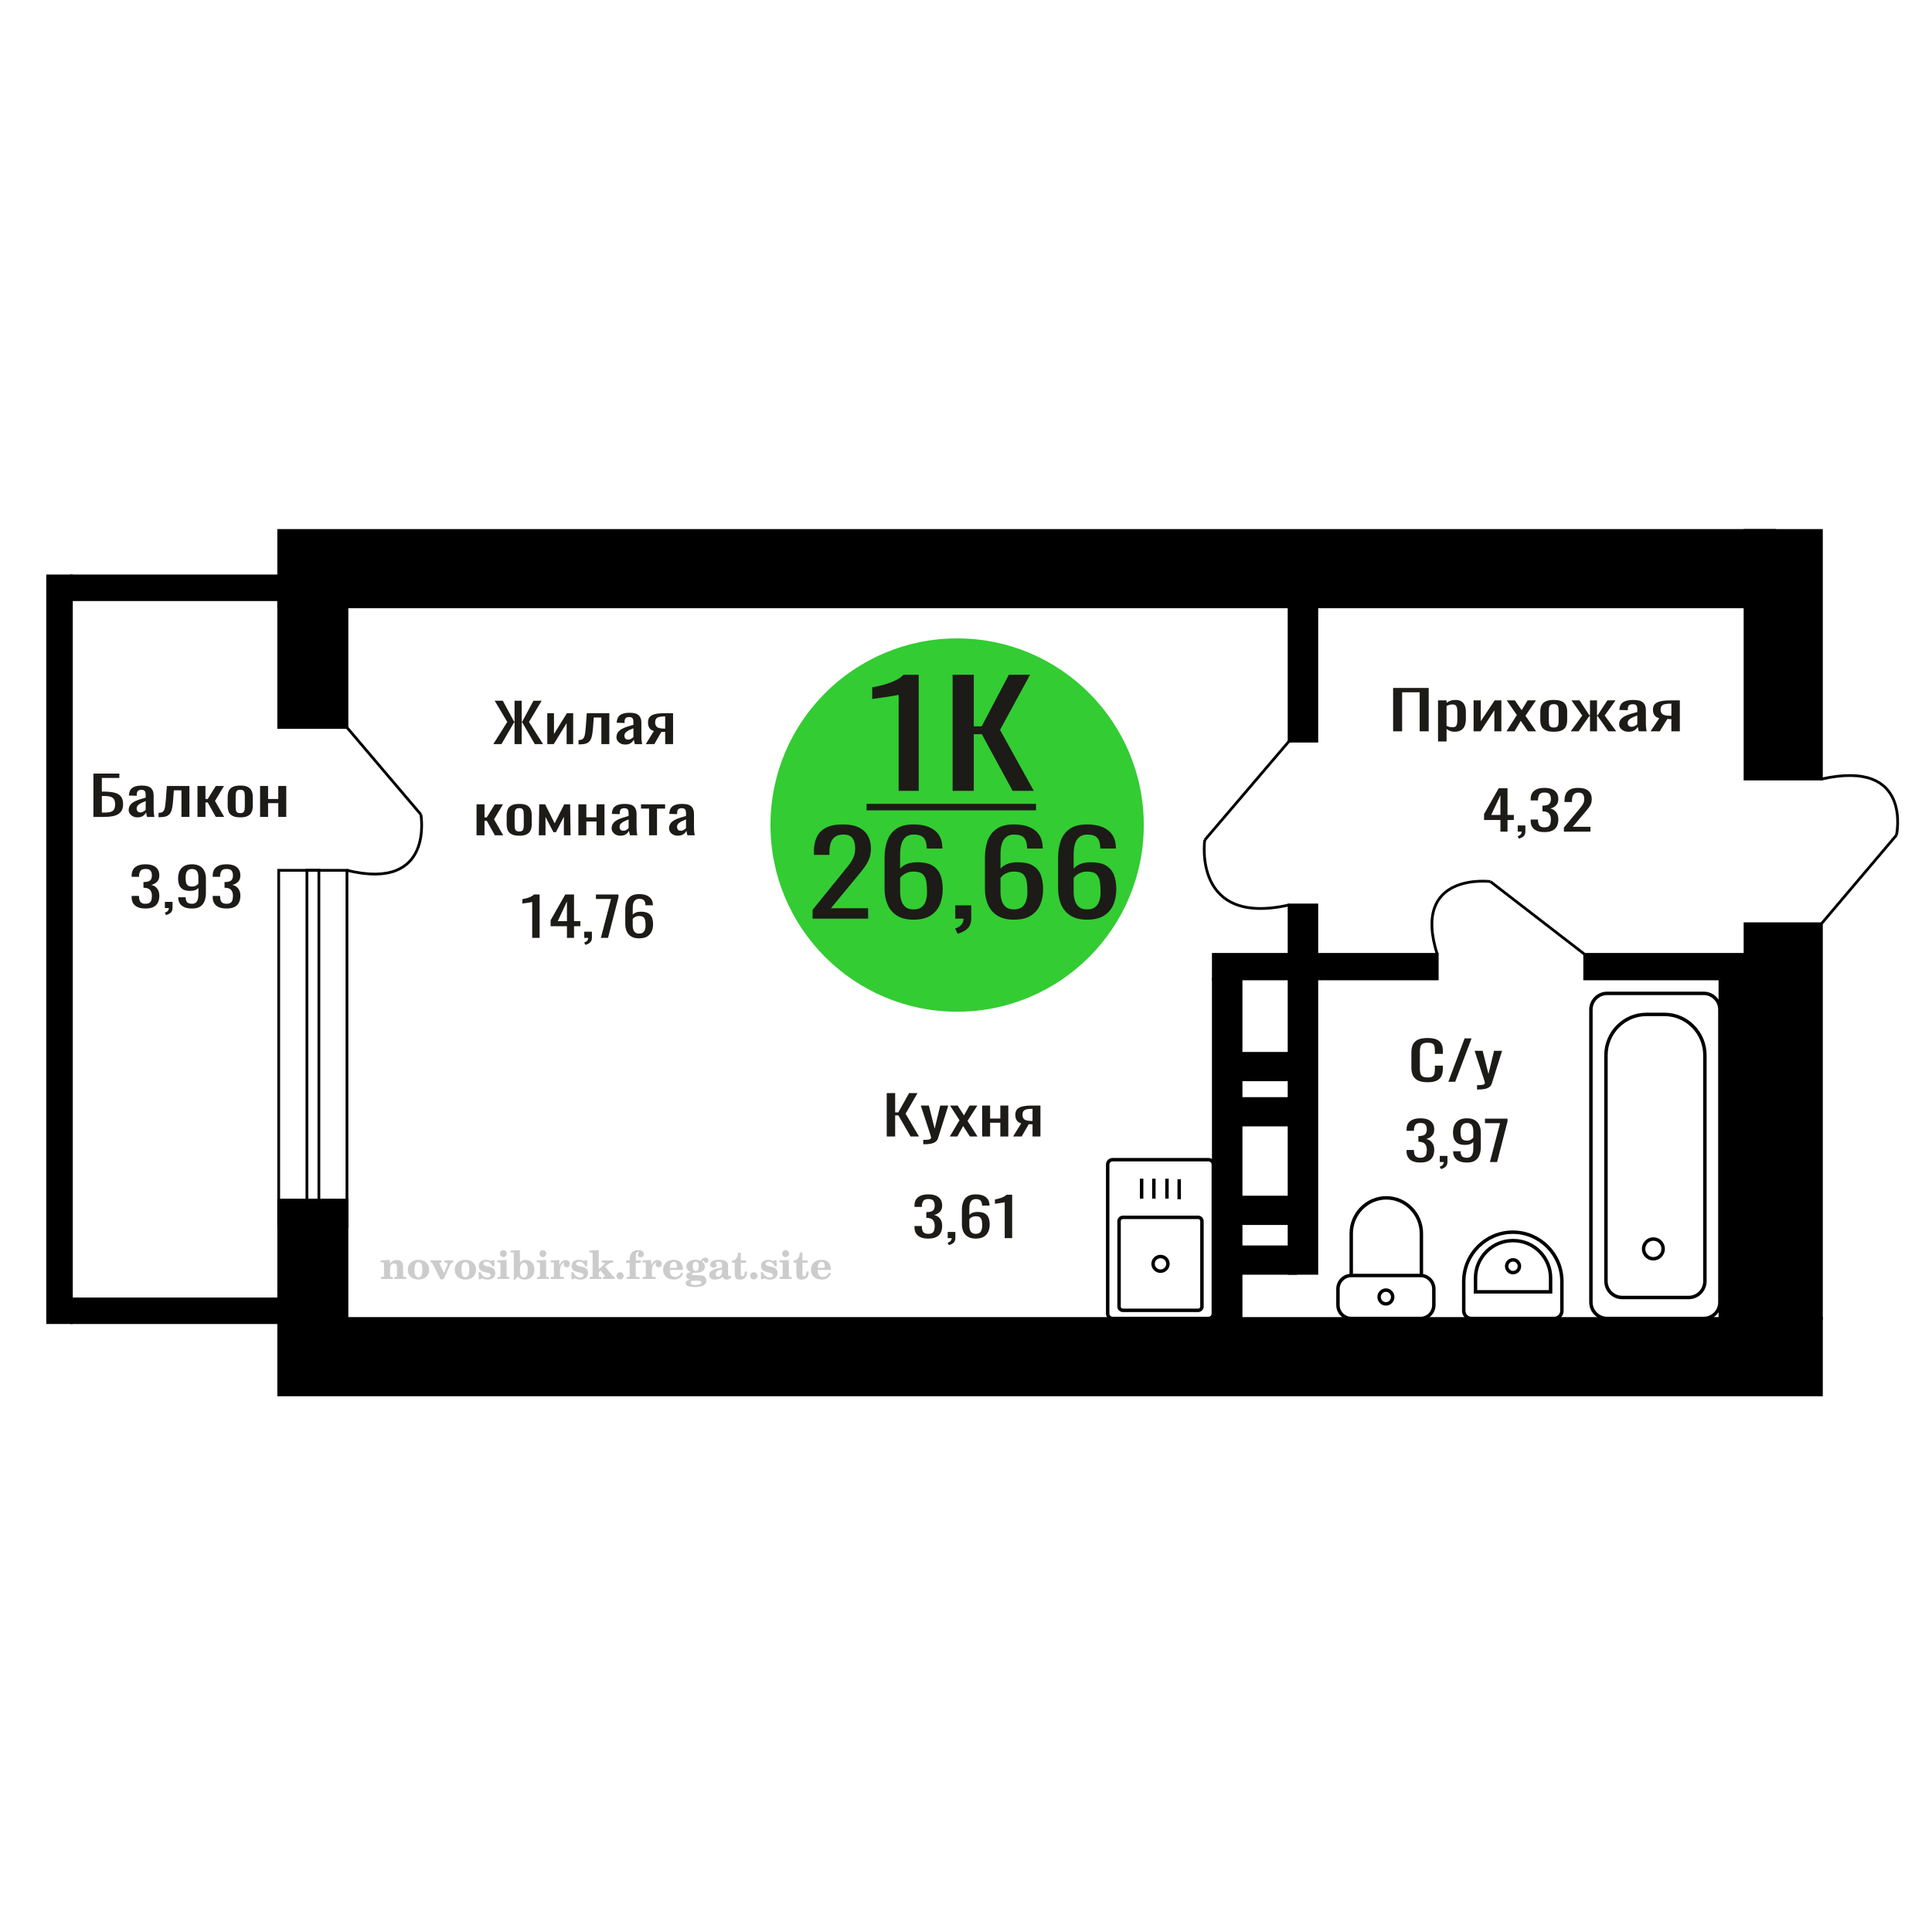 <?xml version="1.0" encoding="UTF-8"?>
<!DOCTYPE svg PUBLIC "-//W3C//DTD SVG 1.1//EN" "http://www.w3.org/Graphics/SVG/1.1/DTD/svg11.dtd">
<!-- Creator: CorelDRAW 2019 -->
<svg xmlns="http://www.w3.org/2000/svg" xml:space="preserve" width="140mm" height="140mm" version="1.1" style="shape-rendering:geometricPrecision; text-rendering:geometricPrecision; image-rendering:optimizeQuality; fill-rule:evenodd; clip-rule:evenodd"
viewBox="0 0 14000 14000"
 xmlns:xlink="http://www.w3.org/1999/xlink">
 <defs>
  <style type="text/css">
   <![CDATA[
    .str0 {stroke:black;stroke-width:25;stroke-miterlimit:22.926}
    .str1 {stroke:black;stroke-width:20;stroke-miterlimit:22.926}
    .fil1 {fill:none}
    .fil2 {fill:black}
    .fil5 {fill:#1C1B17}
    .fil4 {fill:#33CC33}
    .fil0 {fill:#1C1B17;fill-rule:nonzero}
    .fil3 {fill:#CCCCCC;fill-rule:nonzero}
   ]]>
  </style>
 </defs>
 <g id="Слой_x0020_1">
  <polygon class="fil0" points="10095.03,5299.45 10095.03,4985.12 10352.85,4985.12 10352.85,5299.45 10287.52,5299.45 10287.52,5016.55 10160.35,5016.55 10160.35,5299.45 "/>
  <path id="1" class="fil0" d="M10420.49 5373.18l0 -298.03 61.85 0 0 17.85c7.32,-5.69 16.18,-10.6 26.59,-14.74 10.4,-4.14 22.74,-6.21 36.99,-6.21 17.36,0 31.12,3.04 41.34,9.12 10.22,6.08 17.83,13.71 22.84,22.89 5,9.19 8.28,18.5 9.83,27.94 1.54,9.44 2.31,17.53 2.31,24.26l0 54.32c0,15.79 -2.31,30.73 -6.94,44.83 -4.62,14.09 -13.01,25.48 -25.15,34.14 -12.14,8.67 -29.2,13 -51.15,13 -11.95,0 -22.56,-2 -31.81,-6.01 -9.23,-4.01 -17.53,-8.6 -24.85,-13.78l0 90.42 -61.85 0zm106.37 -103.22c10.78,0 18.5,-2.65 23.12,-7.96 4.63,-5.3 7.52,-12.48 8.67,-21.54 1.16,-9.05 1.74,-19.01 1.74,-29.88l0 -54.32c0,-9.32 -0.78,-17.92 -2.33,-25.81 -1.53,-7.89 -4.81,-14.16 -9.81,-18.82 -5.02,-4.66 -12.92,-6.99 -23.7,-6.99 -8.11,0 -15.81,1.17 -23.14,3.5 -7.31,2.32 -13.67,5.04 -19.07,8.15l0 143.58c5.78,2.84 12.34,5.24 19.65,7.18 7.33,1.94 15.61,2.91 24.87,2.91z"/>
  <polygon id="2" class="fil0" points="10678.31,5299.45 10678.31,5075.15 10730.33,5075.15 10730.33,5226.11 10830.91,5075.15 10879.48,5075.15 10879.48,5299.45 10828.61,5299.45 10828.61,5147.33 10728.6,5299.45 "/>
  <polygon id="3" class="fil0" points="10916.47,5299.45 10991.62,5181.48 10918.21,5075.15 10977.17,5075.15 11026.3,5146.17 11069.67,5075.15 11130.36,5075.15 11054.05,5186.52 11131.52,5299.45 11072.56,5299.45 11019.96,5223.39 10974.86,5299.45 "/>
  <path id="4" class="fil0" d="M11259.29 5302.55c-24.67,0 -44.14,-3.36 -58.4,-10.09 -14.25,-6.72 -24.37,-16.29 -30.34,-28.71 -5.98,-12.42 -8.97,-27.04 -8.97,-43.85l0 -65.2c0,-16.81 2.99,-31.43 8.97,-43.85 5.97,-12.42 16.09,-21.99 30.34,-28.71 14.26,-6.73 33.73,-10.09 58.4,-10.09 24.65,0 44.02,3.36 58.1,10.09 14.06,6.72 24.08,16.29 30.06,28.71 5.97,12.42 8.95,27.04 8.95,43.85l0 65.2c0,16.81 -2.98,31.43 -8.95,43.85 -5.98,12.42 -16,21.99 -30.06,28.71 -14.08,6.73 -33.45,10.09 -58.1,10.09zm0 -30.65c11.95,0 20.32,-2.33 25.14,-6.99 4.82,-4.65 7.71,-10.8 8.67,-18.43 0.97,-7.63 1.45,-15.59 1.45,-23.87l0 -70.23c0,-8.54 -0.48,-16.56 -1.45,-24.06 -0.96,-7.51 -3.85,-13.65 -8.67,-18.44 -4.82,-4.78 -13.19,-7.18 -25.14,-7.18 -11.95,0 -20.43,2.4 -25.45,7.18 -5,4.79 -7.99,10.93 -8.95,18.44 -0.97,7.5 -1.44,15.52 -1.44,24.06l0 70.23c0,8.28 0.47,16.24 1.44,23.87 0.96,7.63 3.95,13.78 8.95,18.43 5.02,4.66 13.5,6.99 25.45,6.99z"/>
  <polygon id="5" class="fil0" points="11381.83,5299.45 11465.65,5184.97 11387.03,5075.15 11446.01,5075.15 11517.11,5183.03 11521.73,5183.03 11521.73,5075.15 11572.6,5075.15 11572.6,5183.03 11577.23,5183.03 11647.75,5075.15 11706.72,5075.15 11628.1,5184.97 11711.91,5299.45 11654.7,5299.45 11577.23,5189.24 11572.6,5189.24 11572.6,5299.45 11521.73,5299.45 11521.73,5189.24 11516.53,5189.24 11439.06,5299.45 "/>
  <path id="6" class="fil0" d="M11799.79 5302.55c-13.09,0 -24.65,-2.52 -34.68,-7.56 -10.02,-5.05 -17.92,-11.52 -23.7,-19.41 -5.78,-7.89 -8.67,-16.23 -8.67,-25.03 0,-13.97 3.47,-25.74 10.4,-35.31 6.94,-9.57 16.47,-17.66 28.61,-24.25 12.15,-6.6 26.21,-12.36 42.21,-17.27 16,-4.92 32.86,-9.7 50.59,-14.36l0 -15.91c0,-9.05 -0.78,-16.56 -2.33,-22.51 -1.53,-5.95 -4.72,-10.41 -9.53,-13.39 -4.81,-2.97 -12.04,-4.46 -21.68,-4.46 -8.47,0 -15.31,1.3 -20.52,3.88 -5.2,2.59 -8.96,6.28 -11.27,11.06 -2.32,4.79 -3.47,10.41 -3.47,16.88l0 11.26 -61.28 -1.56c0.77,-24.83 9.25,-43.14 25.44,-54.91 16.18,-11.77 41.24,-17.65 75.16,-17.65 33.13,0 56.65,6.08 70.52,18.24 13.87,12.15 20.81,29.75 20.81,52.77l0 102.45c0,6.98 0.28,13.71 0.86,20.18 0.58,6.47 1.36,12.48 2.31,18.04 0.97,5.57 1.83,10.8 2.61,15.72l-56.65 0c-1.17,-4.14 -2.61,-9.38 -4.34,-15.72 -1.74,-6.33 -2.99,-12.09 -3.75,-17.27 -3.86,8.8 -11.28,17.01 -22.26,24.65 -10.99,7.63 -26.11,11.44 -45.39,11.44zm24.28 -35.7c6.17,0 11.95,-1.16 17.34,-3.49 5.41,-2.33 10.22,-4.98 14.47,-7.95 4.23,-2.98 7.12,-5.37 8.67,-7.18l0 -63.65c-9.64,3.63 -18.7,7.25 -27.17,10.87 -8.48,3.62 -15.9,7.44 -22.26,11.45 -6.36,4.01 -11.37,8.54 -15.03,13.58 -3.67,5.04 -5.5,10.8 -5.5,17.27 0,9.05 2.5,16.17 7.52,21.34 5.01,5.18 12.32,7.76 21.96,7.76z"/>
  <path id="7" class="fil0" d="M11960.5 5299.45l63.01 -95.07c-10.78,-2.85 -19.56,-7.12 -26.31,-12.81 -6.73,-5.69 -11.65,-12.68 -14.73,-20.96 -3.08,-8.27 -4.63,-17.59 -4.63,-27.94 0,-11.9 2.31,-22.12 6.94,-30.65 4.62,-8.54 11.95,-15.53 21.97,-20.96 10.01,-5.43 23.32,-9.44 39.88,-12.03 16.58,-2.59 37.01,-3.88 61.29,-3.88l64.74 0 0 224.3 -61.29 0 0 -88.48c-6.16,0 -11.36,-0.06 -15.59,-0.19 -4.25,-0.13 -8.87,-0.33 -13.89,-0.58l-54.91 89.25 -66.48 0zm143.95 -112.54c0.76,0 2.02,0 3.75,0 1.73,0 2.8,0 3.17,0l0 -88.09c-0.37,0 -1.44,0 -3.17,0 -1.73,0 -2.8,0 -3.17,0 -18.12,0 -32.48,1.49 -43.07,4.47 -10.61,2.97 -18.02,7.63 -22.27,13.97 -4.23,6.33 -6.35,14.81 -6.35,25.41 0,14.75 4.9,25.75 14.74,32.99 9.83,7.24 28.61,10.99 56.37,11.25z"/>
  <path class="fil1 str0" d="M9791.6 9554.21l502.29 0c52.92,0 96.22,-43.93 96.22,-97.64l0 -116.09c0,-53.71 -43.3,-97.65 -96.22,-97.65l-502.29 0c-52.93,0 -96.23,43.94 -96.23,97.65l0 116.09c0,53.71 43.3,97.64 96.23,97.64zm0 -311.38l508.29 0 0 -304.85c0,-141.84 -114.36,-257.9 -254.14,-257.9l-0.01 0c-139.78,0 -254.14,116.06 -254.14,257.9l0 304.85zm251.14 205.67c27.2,0 49.25,-22.38 49.25,-49.98 0,-27.6 -22.05,-49.98 -49.25,-49.98 -27.2,0 -49.25,22.38 -49.25,49.98 0,27.6 22.05,49.98 49.25,49.98z"/>
  <path class="fil1 str0" d="M8792.21 9518.96l0 -1080.25c0,-19.38 -16.08,-35.24 -35.73,-35.24l-694.07 0c-19.65,0 -35.73,15.86 -35.73,35.24l0 1080.25c0,19.39 16.08,35.25 35.73,35.25l694.07 0c19.65,0 35.73,-15.86 35.73,-35.25zm-82.44 -51.36l0 -618.59c0,-15.21 -12.61,-27.65 -28.03,-27.65l-544.58 0c-15.42,0 -28.03,12.44 -28.03,27.65l0 618.59c0,15.21 12.61,27.64 28.03,27.64l544.58 0c15.42,0 28.03,-12.43 28.03,-27.64zm-246.45 -309.29c0,-29.36 -24.12,-53.15 -53.87,-53.15 -29.75,0 -53.87,23.79 -53.87,53.15 0,29.35 24.12,53.14 53.87,53.14 29.75,0 53.87,-23.79 53.87,-53.14zm81.56 -468.32l0 -144.85m-88.64 140.83l0 -144.86m-94.97 144.86l0 -144.86m-88.64 144.86l0 -144.86"/>
  <path class="fil1 str0" d="M11754.53 9402.1l482.7 0c64.4,0 117.09,-53.11 117.09,-118.01l0 -1638.18c0,-162.28 -131.73,-295.05 -292.73,-295.05l-131.43 0c-161.01,0 -292.73,132.77 -292.73,295.05l0 1638.18c0,64.9 52.69,118.01 117.1,118.01zm-109.04 152.11l700.75 0c64.41,0 117.1,-53.11 117.1,-118.01l0 -2119.76c0,-64.91 -52.69,-118.01 -117.1,-118.01l-700.75 0c-64.39,0 -117.08,53.1 -117.08,118.01l0 2119.76c0,64.9 52.69,118.01 117.08,118.01zm335.46 -432.77c39.17,0 70.93,-32.01 70.93,-71.5 0,-39.49 -31.76,-71.51 -70.93,-71.51 -39.18,0 -70.95,32.02 -70.95,71.51 0,39.49 31.77,71.5 70.95,71.5z"/>
  <path class="fil1 str0" d="M10662.09 9554.21l600.65 0c30.42,0 55.29,-24.95 55.29,-55.44l0 -213.36c0,-196.15 -160.02,-356.62 -355.61,-356.62l-0.01 0c-195.59,0 -355.61,160.47 -355.61,356.62l0 213.36c0,30.49 24.87,55.44 55.29,55.44zm30.07 -192.95l543.97 0 0 -100.5c0,-148.92 -121.5,-270.76 -270,-270.76l-3.98 0c-148.49,0 -269.99,121.84 -269.99,270.76l0 100.5zm271.99 -139.23c25.55,0 46.26,-20.78 46.26,-46.41 0,-25.62 -20.71,-46.4 -46.26,-46.4 -25.56,0 -46.28,20.78 -46.28,46.4 0,25.63 20.72,46.41 46.28,46.41z"/>
  <path class="fil1 str1" d="M13742.69 6051.26c0,0 121.08,-555.69 -544.01,-405.93"/>
  <line class="fil1 str1" x1="13198.68" y1="6693.63" x2="13742.69" y2= "6051.26" />
  <polygon class="fil0" points="3574.5,5392.21 3675.84,5231.55 3584.75,5077.88 3643.49,5077.88 3725.42,5229.61 3728.66,5229.61 3728.66,5077.88 3780.4,5077.88 3780.4,5229.61 3784.18,5229.61 3865.56,5077.88 3924.85,5077.88 3833.22,5231.55 3935.09,5392.21 3875.27,5392.21 3784.72,5235.05 3780.4,5235.05 3780.4,5392.21 3728.66,5392.21 3728.66,5235.05 3724.88,5235.05 3633.79,5392.21 "/>
  <polygon id="1" class="fil0" points="3965.83,5392.21 3965.83,5167.91 4014.33,5167.91 4014.33,5318.87 4108.12,5167.91 4153.4,5167.91 4153.4,5392.21 4105.96,5392.21 4105.96,5240.09 4012.72,5392.21 "/>
  <path id="2" class="fil0" d="M4192.21 5394.15l0 -31.43c10.77,0 19.3,-1.55 25.59,-4.66 6.3,-3.1 11.14,-8.34 14.56,-15.72 3.42,-7.37 6.01,-17.33 7.81,-29.88 1.8,-12.54 3.41,-28.26 4.86,-47.15l7 -97.4 163.31 0 0 224.3 -57.67 0 0 -192.87 -54.97 0 -4.85 65.97c-1.8,25.62 -4.4,46.83 -7.82,63.65 -3.42,16.81 -8.71,29.94 -15.9,39.38 -7.18,9.45 -16.8,16.11 -28.84,19.99 -12.04,3.88 -27.57,5.82 -46.63,5.82l-6.45 0z"/>
  <path id="3" class="fil0" d="M4529.62 5395.31c-12.21,0 -22.99,-2.52 -32.34,-7.56 -9.35,-5.05 -16.71,-11.52 -22.1,-19.41 -5.39,-7.89 -8.08,-16.23 -8.08,-25.03 0,-13.97 3.23,-25.74 9.69,-35.31 6.48,-9.57 15.37,-17.66 26.69,-24.25 11.32,-6.6 24.43,-12.36 39.35,-17.27 14.91,-4.92 30.64,-9.7 47.16,-14.36l0 -15.91c0,-9.05 -0.72,-16.56 -2.16,-22.51 -1.43,-5.95 -4.41,-10.41 -8.89,-13.39 -4.49,-2.97 -11.22,-4.46 -20.21,-4.46 -7.9,0 -14.28,1.3 -19.14,3.88 -4.85,2.59 -8.35,6.28 -10.5,11.06 -2.17,4.79 -3.24,10.41 -3.24,16.88l0 11.26 -57.14 -1.56c0.72,-24.83 8.62,-43.14 23.72,-54.91 15.09,-11.77 38.45,-17.65 70.08,-17.65 30.89,0 52.82,6.08 65.75,18.24 12.93,12.15 19.41,29.75 19.41,52.77l0 102.45c0,6.98 0.26,13.71 0.8,20.18 0.54,6.47 1.26,12.48 2.15,18.04 0.91,5.57 1.71,10.8 2.43,15.72l-52.82 0c-1.08,-4.14 -2.43,-9.38 -4.04,-15.72 -1.63,-6.33 -2.79,-12.09 -3.5,-17.27 -3.6,8.8 -10.52,17.01 -20.75,24.65 -10.25,7.63 -24.35,11.44 -42.32,11.44zm22.64 -35.7c5.75,0 11.14,-1.16 16.16,-3.49 5.05,-2.33 9.53,-4.98 13.49,-7.95 3.95,-2.98 6.64,-5.37 8.08,-7.18l0 -63.65c-8.98,3.63 -17.43,7.25 -25.33,10.87 -7.9,3.62 -14.82,7.44 -20.75,11.45 -5.93,4.01 -10.6,8.54 -14.02,13.58 -3.41,5.04 -5.12,10.8 -5.12,17.27 0,9.05 2.33,16.17 7.01,21.34 4.67,5.18 11.49,7.76 20.48,7.76z"/>
  <path id="4" class="fil0" d="M4679.46 5392.21l58.75 -95.07c-10.05,-2.85 -18.23,-7.12 -24.53,-12.81 -6.27,-5.69 -10.86,-12.68 -13.73,-20.96 -2.88,-8.27 -4.32,-17.59 -4.32,-27.94 0,-11.9 2.15,-22.12 6.47,-30.65 4.31,-8.54 11.14,-15.53 20.49,-20.96 9.33,-5.43 21.73,-9.44 37.18,-12.03 15.46,-2.59 34.5,-3.88 57.14,-3.88l60.37 0 0 224.3 -57.15 0 0 -88.48c-5.75,0 -10.59,-0.06 -14.54,-0.19 -3.96,-0.13 -8.26,-0.33 -12.94,-0.58l-51.2 89.25 -61.99 0zm134.22 -112.54c0.7,0 1.89,0 3.5,0 1.61,0 2.61,0 2.95,0l0 -88.09c-0.34,0 -1.34,0 -2.95,0 -1.61,0 -2.62,0 -2.96,0 -16.89,0 -30.28,1.49 -40.16,4.47 -9.89,2.97 -16.8,7.63 -20.76,13.97 -3.95,6.33 -5.92,14.81 -5.92,25.41 0,14.75 4.57,25.75 13.74,32.99 9.16,7.24 26.68,10.99 52.56,11.25z"/>
  <polygon id="5" class="fil0" points="3453.24,6052.69 3453.24,5828.39 3510.91,5828.39 3510.91,5923.08 3527.08,5923.08 3585.83,5828.39 3645.11,5828.39 3579.9,5937.05 3646.2,6052.69 3585.83,6052.69 3527.08,5947.91 3510.91,5947.91 3510.91,6052.69 "/>
  <path id="6" class="fil0" d="M3762.62 6055.79c-23,0 -41.15,-3.36 -54.45,-10.09 -13.29,-6.72 -22.72,-16.29 -28.29,-28.71 -5.57,-12.42 -8.36,-27.04 -8.36,-43.85l0 -65.2c0,-16.81 2.79,-31.43 8.36,-43.85 5.57,-12.42 15,-21.99 28.29,-28.71 13.3,-6.73 31.45,-10.09 54.45,-10.09 22.99,0 41.05,3.36 54.17,10.09 13.11,6.72 22.46,16.29 28.03,28.71 5.57,12.42 8.35,27.04 8.35,43.85l0 65.2c0,16.81 -2.78,31.43 -8.35,43.85 -5.57,12.42 -14.92,21.99 -28.03,28.71 -13.12,6.73 -31.18,10.09 -54.17,10.09zm0 -30.65c11.14,0 18.95,-2.33 23.45,-6.99 4.48,-4.65 7.18,-10.8 8.08,-18.43 0.9,-7.63 1.35,-15.59 1.35,-23.87l0 -70.23c0,-8.54 -0.45,-16.56 -1.35,-24.06 -0.9,-7.51 -3.6,-13.65 -8.08,-18.44 -4.5,-4.78 -12.31,-7.18 -23.45,-7.18 -11.14,0 -19.04,2.4 -23.72,7.18 -4.67,4.79 -7.46,10.93 -8.35,18.44 -0.9,7.5 -1.35,15.52 -1.35,24.06l0 70.23c0,8.28 0.45,16.24 1.35,23.87 0.89,7.63 3.68,13.78 8.35,18.43 4.68,4.66 12.58,6.99 23.72,6.99z"/>
  <polygon id="7" class="fil0" points="3904.38,6052.69 3907.62,5828.39 3950.2,5828.39 4019.19,5966.15 4088.73,5828.39 4131.3,5828.39 4134.53,6052.69 4086.03,6052.69 4086.03,5918.81 4028.35,6030.57 4010.57,6030.57 3952.9,5919.59 3952.9,6052.69 "/>
  <polygon id="8" class="fil0" points="4191.14,6052.69 4191.14,5828.39 4248.81,5828.39 4248.81,5922.69 4322.64,5922.69 4322.64,5828.39 4380.31,5828.39 4380.31,6052.69 4322.64,6052.69 4322.64,5952.96 4248.81,5952.96 4248.81,6052.69 "/>
  <path id="9" class="fil0" d="M4494.59 6055.79c-12.21,0 -22.99,-2.52 -32.34,-7.56 -9.35,-5.05 -16.71,-11.52 -22.1,-19.41 -5.39,-7.89 -8.08,-16.23 -8.08,-25.03 0,-13.97 3.23,-25.74 9.69,-35.31 6.48,-9.57 15.37,-17.66 26.69,-24.25 11.32,-6.6 24.43,-12.36 39.35,-17.27 14.91,-4.92 30.64,-9.7 47.16,-14.36l0 -15.91c0,-9.05 -0.72,-16.56 -2.16,-22.51 -1.43,-5.95 -4.41,-10.41 -8.89,-13.39 -4.49,-2.97 -11.22,-4.46 -20.21,-4.46 -7.9,0 -14.28,1.3 -19.14,3.88 -4.85,2.59 -8.35,6.28 -10.5,11.06 -2.17,4.79 -3.24,10.41 -3.24,16.88l0 11.26 -57.14 -1.56c0.72,-24.83 8.62,-43.14 23.72,-54.91 15.09,-11.77 38.45,-17.65 70.08,-17.65 30.89,0 52.82,6.08 65.75,18.24 12.93,12.15 19.41,29.75 19.41,52.77l0 102.45c0,6.98 0.26,13.71 0.8,20.18 0.54,6.47 1.26,12.48 2.15,18.04 0.91,5.57 1.71,10.8 2.43,15.72l-52.82 0c-1.08,-4.14 -2.43,-9.38 -4.04,-15.72 -1.63,-6.33 -2.79,-12.09 -3.5,-17.27 -3.6,8.8 -10.52,17.01 -20.75,24.65 -10.25,7.63 -24.35,11.44 -42.32,11.44zm22.64 -35.7c5.75,0 11.14,-1.16 16.16,-3.49 5.05,-2.33 9.53,-4.98 13.49,-7.95 3.95,-2.98 6.64,-5.37 8.08,-7.18l0 -63.65c-8.98,3.63 -17.43,7.25 -25.33,10.87 -7.9,3.62 -14.82,7.44 -20.75,11.45 -5.93,4.01 -10.6,8.54 -14.02,13.58 -3.41,5.04 -5.12,10.8 -5.12,17.27 0,9.05 2.33,16.17 7.01,21.34 4.67,5.18 11.49,7.76 20.48,7.76z"/>
  <polygon id="10" class="fil0" points="4703.18,6052.69 4703.18,5859.44 4644.97,5859.44 4644.97,5828.39 4819.61,5828.39 4819.61,5859.44 4760.85,5859.44 4760.85,6052.69 "/>
  <path id="11" class="fil0" d="M4910.7 6055.79c-12.21,0 -22.99,-2.52 -32.34,-7.56 -9.35,-5.05 -16.71,-11.52 -22.1,-19.41 -5.39,-7.89 -8.08,-16.23 -8.08,-25.03 0,-13.97 3.23,-25.74 9.69,-35.31 6.48,-9.57 15.37,-17.66 26.69,-24.25 11.32,-6.6 24.43,-12.36 39.35,-17.27 14.91,-4.92 30.64,-9.7 47.17,-14.36l0 -15.91c0,-9.05 -0.73,-16.56 -2.17,-22.51 -1.43,-5.95 -4.4,-10.41 -8.89,-13.39 -4.49,-2.97 -11.22,-4.46 -20.21,-4.46 -7.9,0 -14.28,1.3 -19.14,3.88 -4.85,2.59 -8.35,6.28 -10.5,11.06 -2.17,4.79 -3.24,10.41 -3.24,16.88l0 11.26 -57.14 -1.56c0.72,-24.83 8.63,-43.14 23.72,-54.91 15.09,-11.77 38.45,-17.65 70.08,-17.65 30.89,0 52.82,6.08 65.75,18.24 12.93,12.15 19.41,29.75 19.41,52.77l0 102.45c0,6.98 0.26,13.71 0.8,20.18 0.54,6.47 1.27,12.48 2.15,18.04 0.91,5.57 1.71,10.8 2.43,15.72l-52.82 0c-1.08,-4.14 -2.43,-9.38 -4.04,-15.72 -1.63,-6.33 -2.79,-12.09 -3.5,-17.27 -3.6,8.8 -10.51,17.01 -20.75,24.65 -10.25,7.63 -24.35,11.44 -42.32,11.44zm22.64 -35.7c5.75,0 11.14,-1.16 16.16,-3.49 5.05,-2.33 9.53,-4.98 13.49,-7.95 3.95,-2.98 6.64,-5.37 8.09,-7.18l0 -63.65c-8.99,3.63 -17.44,7.25 -25.34,10.87 -7.9,3.62 -14.82,7.44 -20.75,11.45 -5.93,4.01 -10.6,8.54 -14.02,13.58 -3.41,5.04 -5.12,10.8 -5.12,17.27 0,9.05 2.33,16.17 7.01,21.34 4.67,5.18 11.49,7.76 20.48,7.76z"/>
  <polygon class="fil1 str1" points="2514.19,6306.65 2019.62,6306.65 2019.62,8887.99 2514.19,8887.99 "/>
  <rect class="fil1 str1" x="2224.09" y="6306.64" width="86.66" height="2581.34"/>
  <path class="fil0" d="M10345.2 7842.36c-30.95,0 -54.99,-4.65 -72.1,-13.97 -17.11,-9.31 -28.99,-21.86 -35.65,-37.64 -6.67,-15.78 -9.99,-33.37 -9.99,-52.78l0 -110.98c0,-21.21 3.32,-39.71 9.99,-55.49 6.66,-15.78 18.54,-28.01 35.65,-36.68 17.11,-8.66 41.15,-13 72.1,-13 27.38,0 49.07,3.63 65.1,10.87 16.03,7.24 27.55,17.59 34.57,31.05 7.03,13.45 10.53,29.62 10.53,48.5l0 24.84 -57.79 0 0 -22.12c0,-11.64 -0.82,-21.93 -2.44,-30.85 -1.61,-8.93 -6.02,-15.85 -13.23,-20.76 -7.2,-4.92 -19.27,-7.38 -36.19,-7.38 -17.29,0 -29.89,2.66 -37.81,7.96 -7.92,5.3 -13.06,12.81 -15.39,22.51 -2.34,9.7 -3.51,21.02 -3.51,33.95l0 124.57c0,15.78 1.79,28.26 5.4,37.45 3.59,9.18 9.53,15.71 17.82,19.59 8.28,3.88 19.44,5.83 33.49,5.83 16.56,0 28.45,-2.66 35.64,-7.96 7.21,-5.3 11.71,-12.61 13.52,-21.93 1.8,-9.31 2.7,-20.17 2.7,-32.59l0 -23.29 57.79 0 0 23.29c0,19.14 -3.24,36.02 -9.73,50.64 -6.47,14.62 -17.63,26 -33.49,34.15 -15.84,8.15 -38.16,12.22 -66.98,12.22z"/>
  <polygon id="1" class="fil0" points="10495.37,7838.87 10613.13,7524.54 10663.36,7524.54 10545.07,7838.87 "/>
  <path id="2" class="fil0" d="M10703.33 7895.14l0 -31.82c14.04,0 25.2,-0.45 33.49,-1.36 8.28,-0.91 14.22,-2.59 17.83,-5.05 3.6,-2.45 5.4,-5.88 5.4,-10.28 0,-2.33 -1.27,-7.5 -3.79,-15.52 -2.52,-8.02 -5.22,-16.56 -8.1,-25.61l-62.65 -190.93 58.34 0 42.13 167.64 40.51 -167.64 58.33 0 -74.54 236.72c-3.24,10.86 -9.18,19.47 -17.83,25.8 -8.64,6.34 -19.71,10.93 -33.21,13.78 -13.5,2.85 -29.8,4.27 -48.88,4.27l-7.03 0z"/>
  <polygon class="fil2 str1" points="13198.68,5645.33 12645.17,5645.33 12645.17,3843.98 13198.68,3843.98 "/>
  <path class="fil3" d="M2759.7 9267.58l0 -14.11 13.22 -0.28c3.86,-0.29 6.44,-1.13 7.71,-2.54 1.27,-1.41 1.93,-4.05 1.93,-7.91l0 -84.43c0,-4.56 -0.99,-7.52 -3.01,-9.03 -2.02,-1.46 -6.21,-2.21 -12.56,-2.21 -0.84,0 -2.21,0.05 -4.09,0.14 -1.88,0.1 -3.29,0.14 -4.33,0.14l0 -13.82 66.37 -3.11 0 27.05c6.78,-9.32 14.21,-16.14 22.25,-20.51 8.04,-4.38 17.26,-6.54 27.61,-6.54 15.66,0 27.24,4 34.76,12 7.53,7.99 11.29,20.27 11.29,36.83l0 63.49c0,3.86 0.66,6.5 1.98,7.95 1.36,1.51 3.9,2.31 7.66,2.5l13.22 0.28 0 14.11 -86.08 0 0 -14.11 9.69 -0.71c3.86,-0.18 6.4,-0.98 7.62,-2.4 1.27,-1.41 1.88,-4.04 1.88,-7.9l0 -58.98c0,-9.79 -1.69,-16.93 -5.03,-21.31 -3.34,-4.42 -8.75,-6.63 -16.18,-6.63 -10.16,0 -17.54,3.48 -22.15,10.49 -4.57,6.96 -6.87,18.44 -6.87,34.43l0 42.28c0,3.86 0.66,6.5 1.93,7.91 1.27,1.41 3.81,2.25 7.66,2.54l9.88 0.28 0 14.11 -86.36 0z"/>
  <path id="1" class="fil3" d="M2955.05 9200.74c0,-21.12 7.19,-38.33 21.54,-51.69 14.39,-13.36 33.02,-20.04 55.88,-20.04 22.67,0 41.25,6.68 55.74,20.08 14.53,13.41 21.78,30.63 21.78,51.65 0,21.03 -7.2,38.19 -21.55,51.46 -14.39,13.26 -33.02,19.9 -55.97,19.9 -22.95,0 -41.63,-6.64 -55.93,-19.85 -14.34,-13.22 -21.49,-30.39 -21.49,-51.51zm48.82 0c0,18.96 2.26,32.79 6.77,41.53 4.52,8.8 11.67,13.17 21.55,13.17 9.92,0 17.17,-4.37 21.77,-13.17 4.61,-8.74 6.92,-22.57 6.92,-41.53 0,-19.19 -2.26,-33.16 -6.82,-41.91 -4.56,-8.79 -11.76,-13.17 -21.59,-13.17 -9.97,0 -17.22,4.38 -21.78,13.17 -4.56,8.75 -6.82,22.72 -6.82,41.91z"/>
  <path id="2" class="fil3" d="M3136.46 9158.93c-2.11,-4.57 -4.33,-7.62 -6.58,-9.08 -2.31,-1.46 -5.6,-2.21 -9.83,-2.21l-1.09 0 0 -14.4 80.53 0 0 14.4 -6.07 0.56c-3.2,0.28 -5.5,0.85 -6.91,1.79 -1.36,0.89 -2.07,2.3 -2.07,4.14 0,0.8 0.33,2.11 0.89,3.85 0.61,1.74 1.37,3.53 2.31,5.37l29.63 62.46 23.14 -53.62c0.76,-1.83 1.32,-3.9 1.79,-6.16 0.47,-2.26 0.71,-4.24 0.71,-5.98 0,-3.48 -1.32,-6.3 -3.96,-8.37 -2.58,-2.02 -6.25,-3.2 -10.95,-3.48l-7.44 -0.56 0 -14.4 64.63 0 0 14.96c-6.07,0.28 -10.77,1.69 -14.11,4.28 -3.39,2.54 -6.73,7.62 -10.16,15.15l-45.72 102.77 -23.99 0 -54.75 -111.47z"/>
  <path id="3" class="fil3" d="M3295.12 9200.74c0,-21.12 7.19,-38.33 21.54,-51.69 14.39,-13.36 33.02,-20.04 55.88,-20.04 22.67,0 41.25,6.68 55.74,20.08 14.53,13.41 21.78,30.63 21.78,51.65 0,21.03 -7.2,38.19 -21.55,51.46 -14.39,13.26 -33.02,19.9 -55.97,19.9 -22.95,0 -41.63,-6.64 -55.93,-19.85 -14.34,-13.22 -21.49,-30.39 -21.49,-51.51zm48.82 0c0,18.96 2.26,32.79 6.77,41.53 4.52,8.8 11.67,13.17 21.55,13.17 9.92,0 17.17,-4.37 21.77,-13.17 4.61,-8.74 6.92,-22.57 6.92,-41.53 0,-19.19 -2.26,-33.16 -6.82,-41.91 -4.56,-8.79 -11.76,-13.17 -21.59,-13.17 -9.97,0 -17.22,4.38 -21.78,13.17 -4.56,8.75 -6.82,22.72 -6.82,41.91z"/>
  <path id="4" class="fil3" d="M3468.35 9217.91l12.18 0c5.79,12.79 13.12,22.58 22.01,29.35 8.94,6.77 18.87,10.16 29.87,10.16 7.2,0 12.89,-1.6 17.08,-4.75 4.23,-3.2 6.35,-7.43 6.35,-12.79 0,-4.8 -1.84,-8.47 -5.55,-11.06 -3.72,-2.59 -11.62,-5.13 -23.76,-7.62 -20.84,-4 -35.51,-9.64 -44.02,-16.84 -8.52,-7.19 -12.75,-17.26 -12.75,-30.19 0,-14.35 4.75,-25.45 14.25,-33.31 9.5,-7.9 23,-11.85 40.45,-11.85 6.49,0 12.7,0.8 18.49,2.45 5.83,1.64 11.15,3.99 15.94,7.1l11.06 -7.57 11.61 0 1.37 45.15 -13.27 0c-4.93,-10.58 -11.33,-18.91 -19.14,-24.88 -7.81,-5.98 -16.18,-8.99 -25.16,-8.99 -6.82,0 -12.37,1.51 -16.65,4.57 -4.33,3.05 -6.5,6.86 -6.5,11.47 0,8.75 11.15,15.1 33.4,19.05 2.68,0.47 4.75,0.85 6.21,1.13 15.71,2.92 27.56,8.23 35.46,15.95 7.91,7.71 11.86,17.73 11.86,30.01 0,14.81 -4.99,26.53 -14.96,35.18 -9.97,8.7 -23.57,13.03 -40.83,13.03 -7.71,0 -15.05,-0.89 -21.92,-2.73 -6.91,-1.83 -13.12,-4.47 -18.76,-7.95l-12.14 8.42 -11.34 0 -0.84 -52.49z"/>
  <path id="5" class="fil3" d="M3622.67 9084.14c0,-7.01 2.4,-12.94 7.25,-17.78 4.84,-4.89 10.67,-7.34 17.59,-7.34 6.63,0 12.37,2.45 17.26,7.38 4.85,4.94 7.29,10.82 7.29,17.74 0,6.91 -2.4,12.84 -7.24,17.87 -4.85,5.03 -10.59,7.53 -17.31,7.53 -6.92,0 -12.75,-2.45 -17.59,-7.39 -4.85,-4.94 -7.25,-10.91 -7.25,-18.01zm48.26 158.56c0,3.95 0.66,6.68 1.93,8.09 1.32,1.41 3.91,2.21 7.76,2.4l11.2 0.28 0 14.11 -87.21 0 0 -14.11 12.28 -0.28c3.81,-0.19 6.39,-0.99 7.71,-2.5 1.37,-1.45 2.02,-4.14 2.02,-7.99l0 -84.48c0,-4.47 -0.98,-7.48 -3.01,-8.94 -2.02,-1.46 -6.16,-2.21 -12.41,-2.21 -0.85,0 -2.17,0.05 -4.1,0.14 -1.88,0.1 -3.34,0.14 -4.46,0.14l0 -13.82 68.29 -3.11 0 112.28z"/>
  <path id="6" class="fil3" d="M3795.67 9150.18c-9.59,0 -16.74,4.75 -21.4,14.25 -4.7,9.55 -7.05,23.99 -7.05,43.37 0,16.27 2.39,28.64 7.24,37.16 4.84,8.51 11.9,12.74 21.21,12.74 9.64,0 16.75,-4.47 21.36,-13.45 4.61,-8.94 6.91,-22.81 6.91,-41.53 0,-17.69 -2.35,-30.81 -7.05,-39.51 -4.66,-8.71 -11.76,-13.03 -21.22,-13.03zm-74.97 121.92c0.94,-5.32 1.64,-10.59 2.07,-15.81 0.47,-5.22 0.7,-10.58 0.7,-16.09l0 -153.48c0,-4.42 -0.99,-7.38 -2.92,-8.84 -1.92,-1.46 -6.02,-2.21 -12.22,-2.21 -0.85,0 -2.26,0.05 -4.29,0.14 -2.02,0.1 -3.66,0.14 -4.84,0.14l0 -13.83 68.02 -3.38 0 89.79c5.78,-6.58 12.08,-11.43 18.86,-14.58 6.82,-3.11 14.44,-4.66 22.9,-4.66 19.01,0 34.39,6.49 46.15,19.48 11.76,12.98 17.64,30 17.64,51.03 0,21.87 -6.5,39.42 -19.43,52.68 -12.94,13.27 -29.96,19.9 -51.13,19.9 -11.19,0 -20.93,-1.98 -29.26,-5.93 -8.32,-3.9 -15.24,-9.83 -20.74,-17.73l-18.01 23.38 -13.5 0z"/>
  <path id="7" class="fil3" d="M3909.17 9084.14c0,-7.01 2.4,-12.94 7.25,-17.78 4.84,-4.89 10.67,-7.34 17.59,-7.34 6.63,0 12.37,2.45 17.26,7.38 4.85,4.94 7.29,10.82 7.29,17.74 0,6.91 -2.4,12.84 -7.24,17.87 -4.85,5.03 -10.59,7.53 -17.31,7.53 -6.92,0 -12.75,-2.45 -17.59,-7.39 -4.85,-4.94 -7.25,-10.91 -7.25,-18.01zm48.26 158.56c0,3.95 0.66,6.68 1.93,8.09 1.32,1.41 3.91,2.21 7.76,2.4l11.2 0.28 0 14.11 -87.21 0 0 -14.11 12.28 -0.28c3.81,-0.19 6.39,-0.99 7.71,-2.5 1.37,-1.45 2.02,-4.14 2.02,-7.99l0 -84.48c0,-4.47 -0.98,-7.48 -3.01,-8.94 -2.02,-1.46 -6.16,-2.21 -12.41,-2.21 -0.85,0 -2.17,0.05 -4.1,0.14 -1.88,0.1 -3.34,0.14 -4.46,0.14l0 -13.82 68.29 -3.11 0 112.28z"/>
  <path id="8" class="fil3" d="M3991.06 9267.58l0 -14.11 13.22 -0.28c3.86,-0.29 6.44,-1.13 7.71,-2.54 1.27,-1.41 1.93,-4.05 1.93,-7.91l0 -84.47c0,-4.52 -0.99,-7.53 -3.01,-8.99 -2.02,-1.46 -6.21,-2.21 -12.56,-2.21 -0.84,0 -2.21,0.05 -4.09,0.14 -1.88,0.1 -3.29,0.14 -4.33,0.14l0 -13.82 62.89 -3.11 0 38.85c5.55,-12.74 12.14,-22.39 19.9,-28.88 7.71,-6.44 16.41,-9.69 26.15,-9.69 9.03,0 16.37,2.54 22.01,7.58 5.65,5.08 8.47,11.52 8.47,19.42 0,7.72 -2.07,13.88 -6.26,18.53 -4.18,4.66 -9.69,6.97 -16.51,6.97 -6.35,0 -11.52,-2.03 -15.52,-6.12 -4,-4.09 -6.02,-9.41 -6.02,-15.94 0,-2.59 0.42,-4.94 1.27,-7.15 0.8,-2.21 2.12,-4.33 3.86,-6.35 -10.49,3.38 -18.44,10.67 -23.94,21.77 -5.51,11.11 -8.28,25.59 -8.28,43.42l0 29.91c0,3.86 0.66,6.5 1.97,7.95 1.37,1.51 3.91,2.31 7.67,2.5l18.02 0.28 0 14.11 -94.55 0z"/>
  <path id="9" class="fil3" d="M4140.69 9217.91l12.18 0c5.79,12.79 13.12,22.58 22.01,29.35 8.94,6.77 18.87,10.16 29.87,10.16 7.2,0 12.89,-1.6 17.08,-4.75 4.23,-3.2 6.35,-7.43 6.35,-12.79 0,-4.8 -1.84,-8.47 -5.55,-11.06 -3.72,-2.59 -11.62,-5.13 -23.76,-7.62 -20.84,-4 -35.51,-9.64 -44.02,-16.84 -8.52,-7.19 -12.75,-17.26 -12.75,-30.19 0,-14.35 4.75,-25.45 14.25,-33.31 9.5,-7.9 23,-11.85 40.45,-11.85 6.49,0 12.7,0.8 18.49,2.45 5.83,1.64 11.15,3.99 15.94,7.1l11.06 -7.57 11.61 0 1.37 45.15 -13.27 0c-4.93,-10.58 -11.33,-18.91 -19.14,-24.88 -7.81,-5.98 -16.18,-8.99 -25.16,-8.99 -6.82,0 -12.37,1.51 -16.65,4.57 -4.33,3.05 -6.5,6.86 -6.5,11.47 0,8.75 11.15,15.1 33.4,19.05 2.68,0.47 4.75,0.85 6.21,1.13 15.71,2.92 27.56,8.23 35.46,15.95 7.91,7.71 11.86,17.73 11.86,30.01 0,14.81 -4.99,26.53 -14.96,35.18 -9.97,8.7 -23.57,13.03 -40.83,13.03 -7.71,0 -15.05,-0.89 -21.92,-2.73 -6.91,-1.83 -13.12,-4.47 -18.76,-7.95l-12.14 8.42 -11.34 0 -0.84 -52.49z"/>
  <path id="10" class="fil3" d="M4294.45 9086.68c0,-4.38 -0.94,-7.34 -2.82,-8.8 -1.88,-1.46 -5.93,-2.21 -12.14,-2.21 -0.7,0 -2.12,0.05 -4.19,0.14 -2.02,0.1 -3.66,0.14 -4.84,0.14l0 -13.83 68.3 -3.38 0 137.96 33.91 -28.51c2.96,-2.4 5.13,-4.56 6.54,-6.54 1.46,-1.97 2.16,-3.85 2.16,-5.59 0,-2.78 -1.31,-4.8 -3.95,-6.12 -2.59,-1.36 -6.54,-2.02 -11.76,-2.02 -0.47,0 -1.27,0.05 -2.35,0.14 -1.08,0.09 -1.93,0.14 -2.49,0.14l0 -14.67 82.92 0 0 14.67c-7.15,0 -13.59,0.94 -19.33,2.82 -5.74,1.88 -11.15,4.89 -16.18,9.03l-22.86 18.35 52.73 64.86c2.82,3.58 5.45,6.21 7.81,7.81 2.4,1.6 4.89,2.4 7.43,2.4l0.56 0 0 14.11 -85.51 0 0 -14.11 6.77 -0.28c2.59,-0.19 4.52,-0.76 5.93,-1.7 1.36,-0.98 2.07,-2.3 2.07,-3.95 0,-1.55 -1.27,-3.9 -3.72,-7.01 -0.65,-0.84 -1.12,-1.45 -1.41,-1.78l-25.73 -31.28 -13.54 11 0 24.27c0,3.86 0.66,6.5 1.93,7.95 1.27,1.51 3.85,2.31 7.71,2.5l9.27 0.28 0 14.11 -85.23 0 0 -14.11 12.23 -0.28c3.76,-0.19 6.35,-0.99 7.71,-2.5 1.36,-1.45 2.07,-4.09 2.07,-7.95l0 -156.06z"/>
  <path id="11" class="fil3" d="M4493.18 9218.47c7.15,0 13.35,2.59 18.58,7.81 5.22,5.18 7.85,11.38 7.85,18.63 0,7.29 -2.59,13.54 -7.81,18.77 -5.17,5.22 -11.38,7.85 -18.62,7.85 -7.2,0 -13.36,-2.63 -18.54,-7.85 -5.22,-5.23 -7.8,-11.48 -7.8,-18.77 0,-7.15 2.63,-13.36 7.85,-18.58 5.22,-5.22 11.38,-7.86 18.49,-7.86z"/>
  <path id="12" class="fil3" d="M4537.77 9151.31l0 -17.78 25.02 0 0 -5.65c0,-21.97 5.22,-38.99 15.71,-51.17 10.49,-12.19 25.21,-18.26 44.12,-18.26 13.27,0 23.76,2.73 31.52,8.14 7.76,5.41 11.66,12.7 11.66,21.87 0,6.82 -2.07,12.19 -6.21,16.09 -4.14,3.9 -9.87,5.83 -17.26,5.83 -6.07,0 -11.01,-1.78 -14.82,-5.36 -3.81,-3.57 -5.73,-8.18 -5.73,-13.78 0,-5.88 2.63,-11.1 7.95,-15.71 1.08,-1.08 1.64,-1.79 1.64,-2.07 0,-0.99 -0.47,-1.74 -1.36,-2.16 -0.94,-0.47 -2.45,-0.71 -4.57,-0.71 -7,0 -11.85,3.58 -14.53,10.68 -2.73,7.1 -4.09,21.54 -4.09,43.32l0 8.94 35.51 0 0 17.78 -35.51 0 0 91.43c0,4.14 0.84,6.97 2.59,8.47 1.74,1.51 5.08,2.26 10.01,2.26l15.06 0 0 14.11 -93.7 0 0 -14.11 12.37 -0.28c3.76,-0.19 6.3,-0.99 7.67,-2.5 1.31,-1.45 1.97,-4.09 1.97,-7.95l0 -91.43 -25.02 0z"/>
  <path id="13" class="fil3" d="M4656.77 9267.58l0 -14.11 13.22 -0.28c3.86,-0.29 6.44,-1.13 7.71,-2.54 1.27,-1.41 1.93,-4.05 1.93,-7.91l0 -84.47c0,-4.52 -0.99,-7.53 -3.01,-8.99 -2.02,-1.46 -6.21,-2.21 -12.56,-2.21 -0.84,0 -2.21,0.05 -4.09,0.14 -1.88,0.1 -3.29,0.14 -4.33,0.14l0 -13.82 62.89 -3.11 0 38.85c5.55,-12.74 12.14,-22.39 19.9,-28.88 7.71,-6.44 16.41,-9.69 26.15,-9.69 9.03,0 16.37,2.54 22.01,7.58 5.65,5.08 8.47,11.52 8.47,19.42 0,7.72 -2.07,13.88 -6.26,18.53 -4.18,4.66 -9.69,6.97 -16.51,6.97 -6.35,0 -11.52,-2.03 -15.52,-6.12 -4,-4.09 -6.02,-9.41 -6.02,-15.94 0,-2.59 0.42,-4.94 1.27,-7.15 0.8,-2.21 2.12,-4.33 3.86,-6.35 -10.49,3.38 -18.44,10.67 -23.94,21.77 -5.51,11.11 -8.28,25.59 -8.28,43.42l0 29.91c0,3.86 0.66,6.5 1.97,7.95 1.37,1.51 3.91,2.31 7.67,2.5l18.02 0.28 0 14.11 -94.55 0z"/>
  <path id="14" class="fil3" d="M4936.22 9221.01l12.42 5.93c-4.42,14.77 -12.14,26.01 -23.19,33.68 -11.1,7.67 -25.17,11.48 -42.24,11.48 -23.43,0 -42.29,-6.59 -56.68,-19.71 -14.35,-13.13 -21.54,-30.34 -21.54,-51.65 0,-21.26 7.15,-38.57 21.4,-51.83 14.3,-13.27 32.97,-19.9 56.02,-19.9 21.02,0 37.35,6.07 49.01,18.25 11.67,12.14 17.5,29.21 17.5,51.13l0 3.71 -94.83 0 0 1.93c0,16.33 3.3,28.65 9.83,36.97 6.59,8.33 16.37,12.47 29.31,12.47 9.45,0 17.78,-2.73 24.93,-8.19 7.19,-5.45 13.21,-13.54 18.06,-24.27zm-82.13 -33.58l43.37 0c2.96,0 5.03,-0.66 6.21,-1.93 1.18,-1.27 1.79,-3.62 1.79,-7.05 0,-12.14 -1.84,-20.98 -5.46,-26.49 -3.62,-5.5 -9.31,-8.27 -17.12,-8.27 -8.98,0 -15.85,3.62 -20.6,10.81 -4.71,7.25 -7.43,18.21 -8.19,32.93z"/>
  <path id="15" class="fil3" d="M5000.75 9272.71c-9.12,-2.31 -15.99,-5.69 -20.65,-10.26 -4.65,-4.56 -6.96,-10.16 -6.96,-16.88 0,-7.43 3.06,-13.55 9.22,-18.39 6.16,-4.8 15.05,-8.09 26.62,-9.84 -11.38,-3.05 -20.03,-8.04 -26.01,-15.05 -5.97,-6.96 -8.98,-15.47 -8.98,-25.49 0,-14.3 6.07,-25.97 18.2,-34.9 12.14,-8.99 27.99,-13.45 47.56,-13.45 6.91,0 13.4,0.7 19.56,2.07 6.17,1.36 12.14,3.43 17.92,6.16l4.85 -7.01c3.76,-5.36 8.28,-9.46 13.5,-12.37 5.22,-2.92 10.68,-4.38 16.37,-4.38 6.25,0 11.33,1.79 15.28,5.37 3.96,3.62 5.93,8.23 5.93,13.82 0,5.51 -1.5,10.02 -4.56,13.46 -3.01,3.43 -6.96,5.17 -11.81,5.17 -3.34,0 -6.16,-0.7 -8.56,-2.12 -2.4,-1.45 -4.33,-3.62 -5.78,-6.53 -0.57,-1.13 -0.9,-2.5 -1.09,-4.14 -0.28,-2.31 -1.27,-3.48 -2.91,-3.58 -1.65,0 -3.48,0.8 -5.51,2.4 -2.02,1.6 -3.66,3.62 -4.93,6.07 6.96,4.8 12.04,9.92 15.24,15.43 3.19,5.55 4.79,11.9 4.79,19.05 0,14.34 -5.83,25.58 -17.45,33.72 -11.62,8.14 -27.75,12.23 -48.4,12.23 -1.74,0 -4.18,-0.09 -7.34,-0.28 -3.1,-0.19 -5.36,-0.28 -6.72,-0.28 -4.33,0 -7.72,0.8 -10.11,2.44 -2.45,1.6 -3.67,3.81 -3.67,6.64 0,3.24 1.08,5.5 3.24,6.77 2.17,1.27 5.93,1.93 11.34,1.93l20.46 0c10.72,0 20.08,0.33 28.03,1.03 8,0.71 13.45,1.6 16.51,2.68 7.72,2.78 13.74,7.34 18.06,13.78 4.33,6.45 6.5,13.88 6.5,22.3 0,14.86 -7.06,26.29 -21.17,34.29 -14.11,8 -34.34,11.99 -60.73,11.99 -22.43,0 -39.32,-2.44 -50.65,-7.29 -11.34,-4.89 -17.03,-12.13 -17.03,-21.77 0,-6.35 2.77,-11.62 8.28,-15.9 5.5,-4.28 13.36,-7.25 23.56,-8.89zm13.88 7.85c-3.58,1.46 -6.12,3.15 -7.62,5.04 -1.51,1.88 -2.26,4.32 -2.26,7.38 0,6.16 2.68,10.72 8,13.64 5.31,2.96 13.59,4.42 24.83,4.42 15.24,0 26.53,-1.41 33.82,-4.18 7.29,-2.83 10.96,-7.15 10.96,-13.08 0,-4.66 -1.97,-8.04 -5.93,-10.11 -3.95,-2.07 -10.72,-3.11 -20.32,-3.11l-41.48 0zm4.8 -104.51c0,11.61 1.74,20.08 5.22,25.4 3.53,5.31 8.98,7.99 16.46,7.99 7.53,0 13.08,-2.68 16.7,-8.09 3.57,-5.36 5.36,-13.78 5.36,-25.3 0,-11.29 -1.79,-19.66 -5.36,-25.07 -3.62,-5.41 -9.17,-8.14 -16.7,-8.14 -7.48,0 -12.93,2.73 -16.46,8.14 -3.48,5.41 -5.22,13.78 -5.22,25.07z"/>
  <path id="16" class="fil3" d="M5231.99 9199.28c-16.7,2.68 -28.6,6.63 -35.66,11.86 -7.1,5.22 -10.63,12.55 -10.63,22.06 0,5.78 1.6,10.34 4.75,13.78 3.15,3.38 7.43,5.08 12.75,5.08 8.7,0 15.71,-3.25 20.93,-9.74 5.22,-6.49 7.86,-15.38 7.86,-26.67l0 -16.37zm43.74 35.75c0,4.52 0.8,7.71 2.4,9.64 1.6,1.93 4.23,2.87 7.81,2.87 1.64,0 3.52,-0.47 5.64,-1.46 2.12,-0.94 3.43,-1.41 4,-1.41 1.08,0 1.97,0.33 2.63,1.08 0.61,0.76 0.94,1.79 0.94,3.2 0,5.88 -3.34,11.25 -10.06,16.14 -6.73,4.84 -14.77,7.29 -24.13,7.29 -7.01,0 -12.98,-1.84 -17.92,-5.55 -4.99,-3.72 -7.9,-8.52 -8.85,-14.35 -7.71,6.3 -16.46,11.2 -26.24,14.68 -9.79,3.48 -19.85,5.22 -30.25,5.22 -13.5,0 -23.99,-2.92 -31.42,-8.8 -7.43,-5.88 -11.14,-14.16 -11.14,-24.83 0,-14.21 7.47,-25.64 22.38,-34.2 14.92,-8.61 38.53,-15.05 70.75,-19.38l0 -15.33c0,-9.93 -1.98,-16.94 -5.93,-21.07 -3.95,-4.14 -10.53,-6.21 -19.71,-6.21 -5.97,0 -11,0.98 -15.05,2.96 -4.09,1.98 -6.16,4.28 -6.16,6.82 0,0.66 1.22,2.54 3.67,5.69 2.44,3.11 3.67,6.59 3.67,10.49 0,5.32 -2.07,9.6 -6.26,12.89 -4.18,3.24 -9.64,4.89 -16.32,4.89 -6.82,0 -12.47,-1.97 -16.98,-5.93 -4.47,-3.95 -6.73,-8.89 -6.73,-14.86 0,-11.76 5.65,-20.88 16.94,-27.37 11.33,-6.45 27.28,-9.69 47.97,-9.69 11.57,0 21.73,1.17 30.53,3.52 8.75,2.31 15.99,5.79 21.68,10.35 4.52,3.53 7.67,7.48 9.46,11.95 1.79,4.42 2.68,11.24 2.68,20.41l0 60.35z"/>
  <path id="17" class="fil3" d="M5412.47 9214.24c0,0.66 0.09,1.65 0.24,2.96 0.14,1.32 0.18,2.31 0.18,2.97 0,16.51 -4.37,29.39 -13.12,38.66 -8.8,9.22 -20.98,13.83 -36.55,13.83 -14.2,0 -24.32,-3.34 -30.29,-10.07 -5.97,-6.68 -8.94,-18.48 -8.94,-35.41l0 -77 -20.32 0 0 -15.15c13.97,-0.89 24.84,-6.35 32.55,-16.27 7.72,-9.93 11.95,-23.95 12.7,-41.96l19.38 0 0 56.73 38.1 0 0 16.65 -38.1 0 0 74.78c0,9.55 0.9,15.9 2.64,19.01 1.74,3.15 4.79,4.7 9.22,4.7 5.41,0 9.5,-2.87 12.32,-8.56 2.77,-5.69 4.33,-14.3 4.61,-25.87l15.38 0z"/>
  <path id="18" class="fil3" d="M5462.38 9218.47c7.15,0 13.35,2.59 18.58,7.81 5.22,5.18 7.85,11.38 7.85,18.63 0,7.29 -2.59,13.54 -7.81,18.77 -5.17,5.22 -11.38,7.85 -18.62,7.85 -7.2,0 -13.36,-2.63 -18.54,-7.85 -5.22,-5.23 -7.8,-11.48 -7.8,-18.77 0,-7.15 2.63,-13.36 7.85,-18.58 5.22,-5.22 11.38,-7.86 18.49,-7.86z"/>
  <path id="19" class="fil3" d="M5513.65 9217.91l12.18 0c5.79,12.79 13.12,22.58 22.01,29.35 8.94,6.77 18.87,10.16 29.87,10.16 7.2,0 12.89,-1.6 17.08,-4.75 4.23,-3.2 6.35,-7.43 6.35,-12.79 0,-4.8 -1.84,-8.47 -5.55,-11.06 -3.72,-2.59 -11.62,-5.13 -23.76,-7.62 -20.84,-4 -35.51,-9.64 -44.02,-16.84 -8.52,-7.19 -12.75,-17.26 -12.75,-30.19 0,-14.35 4.75,-25.45 14.25,-33.31 9.5,-7.9 23,-11.85 40.45,-11.85 6.49,0 12.7,0.8 18.49,2.45 5.83,1.64 11.15,3.99 15.94,7.1l11.06 -7.57 11.61 0 1.37 45.15 -13.27 0c-4.93,-10.58 -11.33,-18.91 -19.14,-24.88 -7.81,-5.98 -16.18,-8.99 -25.16,-8.99 -6.82,0 -12.37,1.51 -16.65,4.57 -4.33,3.05 -6.5,6.86 -6.5,11.47 0,8.75 11.15,15.1 33.4,19.05 2.68,0.47 4.75,0.85 6.21,1.13 15.71,2.92 27.56,8.23 35.46,15.95 7.91,7.71 11.86,17.73 11.86,30.01 0,14.81 -4.99,26.53 -14.96,35.18 -9.97,8.7 -23.57,13.03 -40.83,13.03 -7.71,0 -15.05,-0.89 -21.92,-2.73 -6.91,-1.83 -13.12,-4.47 -18.76,-7.95l-12.14 8.42 -11.34 0 -0.84 -52.49z"/>
  <path id="20" class="fil3" d="M5667.97 9084.14c0,-7.01 2.4,-12.94 7.25,-17.78 4.84,-4.89 10.67,-7.34 17.59,-7.34 6.63,0 12.37,2.45 17.26,7.38 4.85,4.94 7.29,10.82 7.29,17.74 0,6.91 -2.4,12.84 -7.24,17.87 -4.85,5.03 -10.59,7.53 -17.31,7.53 -6.92,0 -12.75,-2.45 -17.59,-7.39 -4.85,-4.94 -7.25,-10.91 -7.25,-18.01zm48.26 158.56c0,3.95 0.66,6.68 1.93,8.09 1.32,1.41 3.91,2.21 7.76,2.4l11.2 0.28 0 14.11 -87.21 0 0 -14.11 12.28 -0.28c3.81,-0.19 6.39,-0.99 7.71,-2.5 1.37,-1.45 2.02,-4.14 2.02,-7.99l0 -84.48c0,-4.47 -0.98,-7.48 -3.01,-8.94 -2.02,-1.46 -6.16,-2.21 -12.41,-2.21 -0.85,0 -2.17,0.05 -4.1,0.14 -1.88,0.1 -3.34,0.14 -4.46,0.14l0 -13.82 68.29 -3.11 0 112.28z"/>
  <path id="21" class="fil3" d="M5858.94 9214.24c0,0.66 0.09,1.65 0.24,2.96 0.14,1.32 0.18,2.31 0.18,2.97 0,16.51 -4.37,29.39 -13.12,38.66 -8.8,9.22 -20.98,13.83 -36.55,13.83 -14.2,0 -24.32,-3.34 -30.29,-10.07 -5.97,-6.68 -8.94,-18.48 -8.94,-35.41l0 -77 -20.32 0 0 -15.15c13.97,-0.89 24.84,-6.35 32.55,-16.27 7.72,-9.93 11.95,-23.95 12.7,-41.96l19.38 0 0 56.73 38.1 0 0 16.65 -38.1 0 0 74.78c0,9.55 0.9,15.9 2.64,19.01 1.74,3.15 4.79,4.7 9.22,4.7 5.41,0 9.5,-2.87 12.32,-8.56 2.77,-5.69 4.33,-14.3 4.61,-25.87l15.38 0z"/>
  <path id="22" class="fil3" d="M6007.53 9221.01l12.42 5.93c-4.42,14.77 -12.14,26.01 -23.19,33.68 -11.1,7.67 -25.17,11.48 -42.24,11.48 -23.43,0 -42.29,-6.59 -56.68,-19.71 -14.35,-13.13 -21.54,-30.34 -21.54,-51.65 0,-21.26 7.15,-38.57 21.4,-51.83 14.3,-13.27 32.97,-19.9 56.02,-19.9 21.02,0 37.35,6.07 49.01,18.25 11.67,12.14 17.5,29.21 17.5,51.13l0 3.71 -94.83 0 0 1.93c0,16.33 3.3,28.65 9.83,36.97 6.59,8.33 16.37,12.47 29.31,12.47 9.45,0 17.78,-2.73 24.93,-8.19 7.19,-5.45 13.21,-13.54 18.06,-24.27zm-82.13 -33.58l43.37 0c2.96,0 5.03,-0.66 6.21,-1.93 1.18,-1.27 1.79,-3.62 1.79,-7.05 0,-12.14 -1.84,-20.98 -5.46,-26.49 -3.62,-5.5 -9.31,-8.27 -17.12,-8.27 -8.98,0 -15.85,3.62 -20.6,10.81 -4.71,7.25 -7.43,18.21 -8.19,32.93z"/>
  <circle class="fil4" cx="6935.69" cy="5978.6" r="1352.67"/>
  <path class="fil0" d="M5888.17 6656.8l0 -63.5 217.13 -268.23c16.16,-20.05 31.1,-38.71 44.8,-55.98 13.71,-17.27 24.95,-35.52 33.73,-54.73 8.79,-19.22 13.18,-41.37 13.18,-66.43 0,-31.2 -6.33,-55.71 -18.97,-73.54 -12.66,-17.82 -34.79,-26.74 -66.42,-26.74 -26.69,0 -47.43,5.85 -62.19,17.55 -14.74,11.7 -24.94,27.02 -30.56,45.96 -5.62,18.94 -8.43,39.27 -8.43,61l0 22.56 -112.79 0 0 -23.4c0,-40.66 6.85,-75.62 20.55,-104.86 13.71,-29.25 35.84,-51.95 66.42,-68.1 30.56,-16.16 71.14,-24.24 121.74,-24.24 68.86,0 120.15,15.46 153.89,46.38 33.73,30.92 50.59,73.67 50.59,128.26 0,28.97 -4.39,54.31 -13.17,76.04 -8.79,21.73 -20.21,42.06 -34.26,61 -14.05,18.94 -29.52,38.44 -46.38,58.49l-196.06 237.31 269.84 0 0 75.2 -402.64 0z"/>
  <path id="1" class="fil0" d="M6619.69 6664.32c-49.2,0 -89.25,-9.89 -120.17,-29.66 -30.92,-19.78 -53.59,-46.52 -67.99,-80.22 -14.41,-33.7 -21.61,-71.16 -21.61,-112.39l0 -228.11c0,-44.01 6.33,-84.12 18.97,-120.33 12.65,-36.21 34.26,-65.17 64.83,-86.9 30.57,-21.72 72.56,-32.59 125.97,-32.59 44.26,0 81.67,6.41 112.25,19.22 30.57,12.81 54.11,31.48 70.62,55.99 16.51,24.51 25.13,54.31 25.82,89.4 0,1.12 0.18,2.65 0.53,4.6 0.35,1.95 0.53,3.76 0.53,5.43l-113.83 0c0,-32.87 -6.69,-57.93 -20.04,-75.2 -13.35,-17.27 -38.65,-25.91 -75.88,-25.91 -20.39,0 -37.95,5.16 -52.71,15.46 -14.76,10.31 -25.82,26.05 -33.2,47.21 -7.38,21.17 -11.08,48.47 -11.08,81.89l0 102.78c11.26,-13.93 27.24,-25.21 47.96,-33.84 20.73,-8.64 46.21,-12.95 76.42,-12.95 47.08,0 83.98,8.07 110.68,24.23 26.71,16.15 45.68,38.85 56.92,68.1 11.24,29.24 16.87,63.64 16.87,103.19 0,40.67 -7.03,77.71 -21.08,111.14 -14.06,33.42 -36.55,60.02 -67.47,79.8 -30.91,19.77 -72.02,29.66 -123.31,29.66zm0 -74.37c25.29,0 44.97,-5.71 59.02,-17.13 14.05,-11.42 24.07,-26.6 30.03,-45.54 5.98,-18.94 8.97,-39.55 8.97,-61.83 0,-26.74 -1.59,-51.53 -4.74,-74.37 -3.17,-22.84 -11.43,-41.08 -24.78,-54.73 -13.34,-13.65 -36.19,-20.47 -68.5,-20.47 -15.47,0 -29.52,2.23 -42.18,6.68 -12.64,4.46 -23.53,10.17 -32.67,17.13 -9.13,6.97 -16.51,14.35 -22.14,22.15l0 101.1c0,22.84 2.99,44.01 8.96,63.51 5.98,19.5 16,34.95 30.05,46.37 14.05,11.42 33.38,17.13 57.98,17.13z"/>
  <path id="2" class="fil0" d="M6939.06 6766.26l-17.93 -38.43c18.98,-5.02 33.91,-13.79 44.81,-26.33 10.89,-12.53 16.34,-27.43 16.34,-44.7l-60.09 0 0 -96.09 115.94 0 0 94.42c0,29.52 -8.07,53.06 -24.23,70.61 -16.17,17.54 -41.11,31.05 -74.84,40.52z"/>
  <path id="3" class="fil0" d="M7346.99 6664.32c-49.2,0 -89.25,-9.89 -120.17,-29.66 -30.91,-19.78 -53.58,-46.52 -67.99,-80.22 -14.4,-33.7 -21.61,-71.16 -21.61,-112.39l0 -228.11c0,-44.01 6.33,-84.12 18.97,-120.33 12.66,-36.21 34.27,-65.17 64.83,-86.9 30.58,-21.72 72.56,-32.59 125.97,-32.59 44.26,0 81.68,6.41 112.26,19.22 30.56,12.81 54.1,31.48 70.61,55.99 16.52,24.51 25.13,54.31 25.82,89.4 0,1.12 0.18,2.65 0.53,4.6 0.36,1.95 0.53,3.76 0.53,5.43l-113.83 0c0,-32.87 -6.69,-57.93 -20.03,-75.2 -13.36,-17.27 -38.65,-25.91 -75.89,-25.91 -20.39,0 -37.95,5.16 -52.7,15.46 -14.76,10.31 -25.83,26.05 -33.21,47.21 -7.38,21.17 -11.07,48.47 -11.07,81.89l0 102.78c11.25,-13.93 27.23,-25.21 47.96,-33.84 20.73,-8.64 46.21,-12.95 76.42,-12.95 47.08,0 83.97,8.07 110.68,24.23 26.7,16.15 45.68,38.85 56.92,68.1 11.23,29.24 16.86,63.64 16.86,103.19 0,40.67 -7.03,77.71 -21.08,111.14 -14.05,33.42 -36.54,60.02 -67.46,79.8 -30.92,19.77 -72.03,29.66 -123.32,29.66zm0 -74.37c25.29,0 44.97,-5.71 59.02,-17.13 14.06,-11.42 24.07,-26.6 30.04,-45.54 5.98,-18.94 8.97,-39.55 8.97,-61.83 0,-26.74 -1.59,-51.53 -4.75,-74.37 -3.16,-22.84 -11.42,-41.08 -24.77,-54.73 -13.35,-13.65 -36.19,-20.47 -68.51,-20.47 -15.47,0 -29.52,2.23 -42.17,6.68 -12.64,4.46 -23.54,10.17 -32.67,17.13 -9.14,6.97 -16.52,14.35 -22.14,22.15l0 101.1c0,22.84 2.99,44.01 8.96,63.51 5.97,19.5 15.99,34.95 30.04,46.37 14.06,11.42 33.38,17.13 57.98,17.13z"/>
  <path id="4" class="fil0" d="M7877.18 6664.32c-49.2,0 -89.25,-9.89 -120.17,-29.66 -30.92,-19.78 -53.58,-46.52 -67.99,-80.22 -14.41,-33.7 -21.61,-71.16 -21.61,-112.39l0 -228.11c0,-44.01 6.33,-84.12 18.97,-120.33 12.66,-36.21 34.27,-65.17 64.83,-86.9 30.58,-21.72 72.56,-32.59 125.97,-32.59 44.26,0 81.68,6.41 112.26,19.22 30.56,12.81 54.1,31.48 70.61,55.99 16.51,24.51 25.13,54.31 25.82,89.4 0,1.12 0.18,2.65 0.53,4.6 0.36,1.95 0.53,3.76 0.53,5.43l-113.83 0c0,-32.87 -6.69,-57.93 -20.03,-75.2 -13.36,-17.27 -38.65,-25.91 -75.89,-25.91 -20.39,0 -37.95,5.16 -52.7,15.46 -14.76,10.31 -25.83,26.05 -33.21,47.21 -7.38,21.17 -11.07,48.47 -11.07,81.89l0 102.78c11.25,-13.93 27.23,-25.21 47.96,-33.84 20.72,-8.64 46.21,-12.95 76.42,-12.95 47.08,0 83.97,8.07 110.68,24.23 26.7,16.15 45.68,38.85 56.91,68.1 11.24,29.24 16.87,63.64 16.87,103.19 0,40.67 -7.03,77.71 -21.08,111.14 -14.05,33.42 -36.54,60.02 -67.46,79.8 -30.92,19.77 -72.03,29.66 -123.32,29.66zm0 -74.37c25.29,0 44.97,-5.71 59.02,-17.13 14.06,-11.42 24.07,-26.6 30.04,-45.54 5.98,-18.94 8.97,-39.55 8.97,-61.83 0,-26.74 -1.59,-51.53 -4.75,-74.37 -3.16,-22.84 -11.43,-41.08 -24.77,-54.73 -13.35,-13.65 -36.19,-20.47 -68.51,-20.47 -15.47,0 -29.52,2.23 -42.17,6.68 -12.64,4.46 -23.54,10.17 -32.67,17.13 -9.14,6.97 -16.52,14.35 -22.14,22.15l0 101.1c0,22.84 2.99,44.01 8.95,63.51 5.98,19.5 16,34.95 30.05,46.37 14.06,11.42 33.38,17.13 57.98,17.13z"/>
  <path class="fil0" d="M6511.89 5730.57l0 -695.58c-0.9,0.69 -11.09,2.77 -30.56,6.23 -19.46,3.46 -41.41,6.92 -65.86,10.38 -24.45,3.46 -46.18,6.58 -65.19,9.34 -19.02,2.77 -28.98,4.16 -29.88,4.16l0 -84.1c15.39,-2.76 33.27,-6.57 53.64,-11.42 20.38,-4.84 41.19,-10.72 62.48,-17.65 21.27,-6.92 41.65,-15.57 61.11,-25.95 19.47,-10.38 35.99,-22.49 49.57,-36.34l110 0 0 840.93 -145.31 0z"/>
  <polygon id="1" class="fil0" points="6903.04,5730.57 6903.04,4889.64 7056.5,4889.64 7056.5,5263.39 7113.53,5263.39 7310.46,4889.64 7463.93,4889.64 7246.63,5289.34 7491.1,5730.57 7337.62,5730.57 7114.89,5320.49 7056.5,5320.49 7056.5,5730.57 "/>
  <polygon id="2" class="fil5" points="6279.65,5824.95 7507.4,5824.95 7507.4,5872.14 6279.65,5872.14 "/>
  <polygon class="fil2 str1" points="2019.62,9554.21 2019.62,10107.72 13198.68,10107.72 13198.68,9554.21 "/>
  <line class="fil1 str1" x1="11483.29" y1="6915.6" x2="10799.59" y2= "6387.95" />
  <path class="fil1 str1" d="M10799.59 6387.95c0,0 -575.66,-72.17 -384.77,527.66"/>
  <polygon class="fil2 str1" points="2514.19,8696.16 2019.62,8696.16 2019.62,9554.21 2514.19,9554.21 "/>
  <polygon class="fil2 str1" points="2019.62,3843.98 2019.62,4397.49 12860.24,4397.49 12860.24,3843.98 "/>
  <polygon class="fil2 str1" points="13198.68,9554.21 12645.17,9554.21 12645.17,6693.63 13198.68,6693.63 "/>
  <polygon class="fil2 str1" points="345.27,9584.17 517.41,9584.17 517.41,4173.27 345.27,4173.27 "/>
  <polygon class="fil2 str1" points="11483.29,7093.46 11483.29,6915.6 12645.17,6915.6 12645.17,7093.46 "/>
  <polygon class="fil2 str1" points="8792.21,6915.6 8792.21,7093.43 10414.81,7093.43 10414.81,6915.6 "/>
  <polygon class="fil2 str1" points="2514.19,5271.46 2019.62,5271.46 2019.62,4312.34 2514.19,4312.34 "/>
  <polygon class="fil2 str1" points="8993.18,7093.43 8792.21,7093.43 8792.21,9650.37 8993.18,9650.37 "/>
  <polygon class="fil2 str1" points="517.41,4173.27 517.41,4345.41 2266.91,4345.41 2266.91,4173.27 "/>
  <polygon class="fil2 str1" points="517.41,9412.19 517.41,9584.33 2131.37,9584.33 2131.37,9412.19 "/>
  <polygon class="fil2 str1" points="12463.35,7093.5 12463.35,9656.93 12833.77,9656.93 12833.77,7093.5 "/>
  <polygon class="fil2 str1" points="9542.19,6557.65 9341.22,6557.65 9341.22,9227.03 9542.19,9227.03 "/>
  <polygon class="fil2 str1" points="9374.1,7824.74 9374.1,7632.92 8931.12,7632.92 8931.12,7824.74 "/>
  <polygon class="fil2 str1" points="9384.12,8152.16 9384.12,7960.34 8941.14,7960.34 8941.14,8152.16 "/>
  <polygon class="fil2 str1" points="9384.12,8866.54 9384.12,8674.72 8941.14,8674.72 8941.14,8866.54 "/>
  <polygon class="fil2 str1" points="9390.74,9227.03 9390.74,9035.21 8947.76,9035.21 8947.76,9227.03 "/>
  <polygon class="fil2 str1" points="9542.19,5370.71 9341.22,5370.71 9341.22,4239.61 9542.19,4239.61 "/>
  <path class="fil1 str1" d="M3049.76 5902.1c0,0 100.83,560.31 -535.57,404.55"/>
  <line class="fil1 str1" x1="2514.19" y1="5271.46" x2="3049.76" y2= "5902.1" />
  <path class="fil0" d="M3856.44 6796.15l0 -260c-0.34,0.26 -4.12,1.03 -11.33,2.33 -7.23,1.29 -15.37,2.59 -24.43,3.88 -9.08,1.29 -17.14,2.46 -24.19,3.49 -7.05,1.04 -10.75,1.55 -11.08,1.55l0 -31.43c5.71,-1.03 12.34,-2.46 19.9,-4.27 7.55,-1.81 15.28,-4.01 23.17,-6.59 7.89,-2.59 15.45,-5.83 22.66,-9.71 7.23,-3.88 13.36,-8.4 18.4,-13.58l40.8 0 0 314.33 -53.9 0z"/>
  <path id="1" class="fil0" d="M4108.31 6796.15l0 -84.21 -118.38 0 0 -43.46 106.29 -186.66 63.47 0 0 193.26 45.84 0 0 36.86 -45.84 0 0 84.21 -51.38 0zm-66.5 -121.07l66.5 0 0 -142.81 -66.5 142.81z"/>
  <path id="2" class="fil0" d="M4241.8 6846.99l-8.57 -17.85c9.08,-2.33 16.2,-6.41 21.41,-12.23 5.2,-5.82 7.81,-12.74 7.81,-20.76l-28.71 0 0 -44.63 55.42 0 0 43.85c0,13.72 -3.87,24.65 -11.6,32.79 -7.72,8.15 -19.64,14.43 -35.76,18.83z"/>
  <polygon id="3" class="fil0" points="4354.14,6796.15 4427.69,6514.42 4318.38,6514.42 4318.38,6481.82 4481.59,6481.82 4481.59,6502 4406.03,6796.15 "/>
  <path id="4" class="fil0" d="M4631.2 6799.64c-23.51,0 -42.65,-4.59 -57.43,-13.77 -14.77,-9.19 -25.6,-21.61 -32.49,-37.26 -6.88,-15.65 -10.32,-33.05 -10.32,-52.19l0 -105.94c0,-20.44 3.02,-39.07 9.06,-55.88 6.05,-16.82 16.37,-30.27 30.98,-40.36 14.61,-10.09 34.68,-15.14 60.2,-15.14 21.16,0 39.05,2.98 53.65,8.93 14.6,5.95 25.86,14.62 33.75,26 7.89,11.38 12.01,25.22 12.35,41.52 0,0.52 0.07,1.23 0.24,2.14 0.17,0.9 0.26,1.74 0.26,2.52l-54.42 0c0,-15.26 -3.18,-26.91 -9.56,-34.93 -6.38,-8.02 -18.47,-12.03 -36.27,-12.03 -9.74,0 -18.14,2.4 -25.19,7.18 -7.04,4.79 -12.34,12.1 -15.87,21.93 -3.52,9.83 -5.28,22.51 -5.28,38.03l0 47.73c5.37,-6.47 13,-11.71 22.92,-15.72 9.9,-4.01 22.08,-6.01 36.52,-6.01 22.49,0 40.13,3.75 52.89,11.25 12.77,7.5 21.83,18.05 27.2,31.63 5.37,13.58 8.06,29.56 8.06,47.92 0,18.89 -3.36,36.09 -10.07,51.62 -6.71,15.52 -17.46,27.87 -32.25,37.06 -14.77,9.18 -34.41,13.77 -58.93,13.77zm0 -34.53c12.08,0 21.49,-2.66 28.21,-7.96 6.72,-5.3 11.5,-12.35 14.35,-21.15 2.86,-8.8 4.29,-18.37 4.29,-28.72 0,-12.41 -0.76,-23.93 -2.27,-34.53 -1.51,-10.61 -5.46,-19.08 -11.83,-25.42 -6.39,-6.34 -17.3,-9.51 -32.75,-9.51 -7.39,0 -14.1,1.04 -20.15,3.11 -6.05,2.07 -11.25,4.72 -15.62,7.95 -4.36,3.24 -7.89,6.66 -10.57,10.28l0 46.96c0,10.61 1.42,20.44 4.28,29.49 2.85,9.06 7.63,16.24 14.36,21.54 6.71,5.3 15.95,7.96 27.7,7.96z"/>
  <polygon class="fil0" points="6425.55,8235.49 6425.55,7921.16 6486.59,7921.16 6486.59,8060.86 6509.27,8060.86 6587.6,7921.16 6648.64,7921.16 6562.21,8070.56 6659.44,8235.49 6598.4,8235.49 6509.82,8082.21 6486.59,8082.21 6486.59,8235.49 "/>
  <path id="1" class="fil0" d="M6690.22 8291.76l0 -31.82c14.04,0 25.2,-0.45 33.49,-1.36 8.28,-0.91 14.22,-2.59 17.83,-5.05 3.6,-2.45 5.4,-5.88 5.4,-10.28 0,-2.33 -1.27,-7.5 -3.79,-15.52 -2.52,-8.02 -5.22,-16.56 -8.1,-25.61l-62.65 -190.93 58.34 0 42.13 167.64 40.51 -167.64 58.33 0 -74.54 236.72c-3.24,10.86 -9.18,19.47 -17.83,25.8 -8.64,6.34 -19.71,10.93 -33.21,13.78 -13.5,2.85 -29.8,4.27 -48.89,4.27l-7.02 0z"/>
  <polygon id="2" class="fil0" points="6882.51,8235.49 6952.74,8117.52 6884.14,8011.19 6939.24,8011.19 6985.14,8082.21 7025.66,8011.19 7082.37,8011.19 7011.08,8122.56 7083.46,8235.49 7028.36,8235.49 6979.21,8159.43 6937.08,8235.49 "/>
  <polygon id="3" class="fil0" points="7116.96,8235.49 7116.96,8011.19 7174.76,8011.19 7174.76,8105.49 7248.75,8105.49 7248.75,8011.19 7306.55,8011.19 7306.55,8235.49 7248.75,8235.49 7248.75,8135.76 7174.76,8135.76 7174.76,8235.49 "/>
  <path id="4" class="fil0" d="M7341.12 8235.49l58.88 -95.07c-10.08,-2.85 -18.27,-7.12 -24.58,-12.81 -6.29,-5.69 -10.88,-12.68 -13.77,-20.96 -2.88,-8.27 -4.33,-17.59 -4.33,-27.94 0,-11.9 2.16,-22.12 6.49,-30.65 4.32,-8.54 11.16,-15.53 20.53,-20.96 9.36,-5.43 21.79,-9.44 37.27,-12.03 15.49,-2.59 34.57,-3.88 57.26,-3.88l60.49 0 0 224.3 -57.26 0 0 -88.48c-5.76,0 -10.62,-0.06 -14.57,-0.19 -3.97,-0.13 -8.29,-0.33 -12.98,-0.58l-51.3 89.25 -62.13 0zm134.51 -112.54c0.71,0 1.89,0 3.5,0 1.62,0 2.62,0 2.97,0l0 -88.09c-0.35,0 -1.35,0 -2.97,0 -1.61,0 -2.61,0 -2.96,0 -16.93,0 -30.34,1.49 -40.24,4.47 -9.91,2.97 -16.84,7.63 -20.81,13.97 -3.95,6.33 -5.93,14.81 -5.93,25.41 0,14.75 4.58,25.75 13.77,32.99 9.18,7.24 26.74,10.99 52.67,11.25z"/>
  <path class="fil0" d="M6726.49 8975.34c-22.17,0 -40.64,-3.23 -55.42,-9.7 -14.77,-6.47 -25.85,-15.78 -33.24,-27.94 -7.39,-12.16 -11.09,-26.52 -11.09,-43.07l0 -10.48 53.41 0c0,1.03 0,2.13 0,3.3 0,1.16 0,2.39 0,3.68 0.34,9.32 1.75,17.72 4.28,25.23 2.52,7.5 7.05,13.45 13.59,17.85 6.56,4.4 16.05,6.6 28.47,6.6 13.1,0 23,-2.4 29.72,-7.18 6.72,-4.79 11.25,-11.58 13.6,-20.38 2.35,-8.79 3.53,-18.88 3.53,-30.27 0,-16.55 -3.95,-30.07 -11.84,-40.55 -7.89,-10.48 -21.74,-16.23 -41.56,-17.27 -1,-0.26 -2.26,-0.38 -3.78,-0.38 -1.51,0 -2.77,0 -3.78,0l0 -41.53c1.01,0 2.18,0 3.53,0 1.34,0 2.52,0 3.53,0 19.14,-0.51 32.91,-4.4 41.31,-11.64 8.38,-7.24 12.59,-19.27 12.59,-36.09 0,-14.23 -3.12,-25.61 -9.32,-34.15 -6.22,-8.54 -18.55,-12.8 -37.02,-12.8 -18.48,0 -30.74,4.72 -36.78,14.16 -6.05,9.44 -9.41,21.54 -10.07,36.28 0,1.04 0,2.14 0,3.3 0,1.17 0,2.27 0,3.3l-53.41 0 0 -10.48c0,-16.81 3.7,-31.17 11.09,-43.07 7.39,-11.9 18.55,-21.09 33.5,-27.55 14.95,-6.47 33.5,-9.71 55.67,-9.71 22.49,0 41.13,3.24 55.91,9.71 14.77,6.46 25.86,15.71 33.24,27.74 7.39,12.03 11.09,26.46 11.09,43.27 0,18.89 -5.29,34.02 -15.86,45.4 -10.58,11.39 -24.77,19.15 -42.57,23.29 12.42,2.84 22.91,7.76 31.48,14.74 8.57,6.99 15.2,15.85 19.9,26.59 4.7,10.73 7.05,23.22 7.05,37.44 0,18.63 -3.36,34.86 -10.08,48.71 -6.72,13.84 -17.45,24.57 -32.24,32.2 -14.77,7.64 -34.24,11.45 -58.43,11.45z"/>
  <path id="1" class="fil0" d="M6875.59 9022.69l-8.56 -17.85c9.07,-2.33 16.2,-6.41 21.4,-12.23 5.21,-5.82 7.82,-12.74 7.82,-20.76l-28.72 0 0 -44.63 55.42 0 0 43.85c0,13.72 -3.87,24.65 -11.59,32.79 -7.73,8.15 -19.64,14.43 -35.77,18.83z"/>
  <path id="2" class="fil0" d="M7070.55 8975.34c-23.51,0 -42.65,-4.59 -57.43,-13.77 -14.78,-9.19 -25.6,-21.61 -32.5,-37.26 -6.88,-15.65 -10.32,-33.05 -10.32,-52.19l0 -105.94c0,-20.44 3.03,-39.07 9.07,-55.88 6.04,-16.82 16.36,-30.27 30.98,-40.36 14.61,-10.09 34.67,-15.14 60.2,-15.14 21.15,0 39.04,2.98 53.65,8.93 14.6,5.95 25.86,14.62 33.75,26 7.89,11.38 12.01,25.22 12.34,41.52 0,0.52 0.08,1.23 0.25,2.14 0.17,0.9 0.26,1.74 0.26,2.52l-54.42 0c0,-15.26 -3.18,-26.91 -9.57,-34.93 -6.37,-8.02 -18.47,-12.03 -36.26,-12.03 -9.74,0 -18.14,2.4 -25.19,7.18 -7.05,4.79 -12.34,12.1 -15.87,21.93 -3.52,9.83 -5.29,22.51 -5.29,38.03l0 47.73c5.38,-6.47 13.01,-11.71 22.93,-15.72 9.9,-4.01 22.08,-6.01 36.51,-6.01 22.5,0 40.14,3.75 52.9,11.25 12.76,7.5 21.82,18.05 27.2,31.63 5.37,13.58 8.06,29.56 8.06,47.92 0,18.89 -3.36,36.09 -10.07,51.62 -6.72,15.52 -17.46,27.87 -32.25,37.06 -14.77,9.18 -34.41,13.77 -58.93,13.77zm0 -34.53c12.08,0 21.49,-2.66 28.2,-7.96 6.73,-5.3 11.5,-12.35 14.36,-21.15 2.86,-8.8 4.28,-18.37 4.28,-28.72 0,-12.41 -0.75,-23.93 -2.27,-34.53 -1.5,-10.61 -5.45,-19.08 -11.82,-25.42 -6.39,-6.34 -17.31,-9.51 -32.75,-9.51 -7.39,0 -14.1,1.04 -20.15,3.11 -6.05,2.07 -11.26,4.72 -15.62,7.95 -4.36,3.24 -7.89,6.66 -10.58,10.28l0 46.96c0,10.61 1.43,20.44 4.29,29.49 2.85,9.06 7.63,16.24 14.35,21.54 6.71,5.3 15.96,7.96 27.71,7.96z"/>
  <path id="3" class="fil0" d="M7280.61 8971.85l0 -260c-0.34,0.26 -4.12,1.03 -11.34,2.33 -7.23,1.29 -15.36,2.59 -24.43,3.88 -9.07,1.29 -17.13,2.46 -24.18,3.49 -7.05,1.04 -10.75,1.55 -11.09,1.55l0 -31.43c5.72,-1.03 12.35,-2.46 19.9,-4.27 7.56,-1.81 15.28,-4.01 23.18,-6.59 7.89,-2.59 15.44,-5.83 22.66,-9.71 7.23,-3.88 13.36,-8.4 18.4,-13.58l40.8 0 0 314.33 -53.9 0z"/>
  <path class="fil0" d="M10292.23 8424.18c-22.17,0 -40.64,-3.23 -55.42,-9.7 -14.77,-6.47 -25.85,-15.78 -33.24,-27.94 -7.39,-12.16 -11.09,-26.52 -11.09,-43.07l0 -10.48 53.41 0c0,1.03 0,2.13 0,3.3 0,1.16 0,2.39 0,3.68 0.34,9.32 1.75,17.72 4.28,25.23 2.52,7.5 7.05,13.45 13.59,17.85 6.56,4.4 16.05,6.6 28.47,6.6 13.1,0 23,-2.4 29.72,-7.18 6.72,-4.79 11.25,-11.58 13.6,-20.38 2.35,-8.79 3.53,-18.88 3.53,-30.27 0,-16.55 -3.95,-30.07 -11.84,-40.55 -7.89,-10.48 -21.74,-16.23 -41.56,-17.27 -1,-0.26 -2.26,-0.38 -3.78,-0.38 -1.51,0 -2.77,0 -3.78,0l0 -41.53c1.01,0 2.18,0 3.53,0 1.34,0 2.52,0 3.53,0 19.14,-0.51 32.91,-4.4 41.31,-11.64 8.38,-7.24 12.59,-19.27 12.59,-36.09 0,-14.23 -3.12,-25.61 -9.32,-34.15 -6.22,-8.54 -18.55,-12.8 -37.02,-12.8 -18.48,0 -30.74,4.72 -36.78,14.16 -6.05,9.44 -9.41,21.54 -10.07,36.28 0,1.04 0,2.14 0,3.3 0,1.17 0,2.27 0,3.3l-53.41 0 0 -10.48c0,-16.81 3.7,-31.17 11.09,-43.07 7.39,-11.9 18.55,-21.09 33.5,-27.55 14.95,-6.47 33.5,-9.71 55.67,-9.71 22.49,0 41.13,3.24 55.91,9.71 14.77,6.46 25.86,15.71 33.24,27.74 7.39,12.03 11.09,26.46 11.09,43.27 0,18.89 -5.29,34.02 -15.86,45.4 -10.58,11.39 -24.77,19.15 -42.57,23.29 12.42,2.84 22.91,7.76 31.48,14.74 8.57,6.99 15.2,15.85 19.9,26.59 4.7,10.73 7.05,23.22 7.05,37.44 0,18.63 -3.36,34.86 -10.08,48.71 -6.72,13.84 -17.45,24.57 -32.24,32.2 -14.77,7.64 -34.24,11.45 -58.43,11.45z"/>
  <path id="1" class="fil0" d="M10441.33 8471.53l-8.56 -17.85c9.07,-2.33 16.2,-6.41 21.4,-12.23 5.21,-5.82 7.82,-12.74 7.82,-20.76l-28.72 0 0 -44.63 55.42 0 0 43.85c0,13.72 -3.87,24.65 -11.59,32.79 -7.73,8.15 -19.64,14.43 -35.77,18.83z"/>
  <path id="2" class="fil0" d="M10630.24 8424.18c-21.15,0 -39.21,-3.04 -54.15,-9.12 -14.94,-6.08 -26.29,-14.94 -34.01,-26.58 -7.72,-11.64 -11.75,-25.74 -12.08,-42.3 0,-0.51 0,-1.1 0,-1.74 0,-0.65 0,-1.23 0,-1.75l53.89 0c0,15 3.2,26.58 9.58,34.73 6.38,8.15 18.8,12.23 37.27,12.23 10.08,0 18.47,-2.4 25.2,-7.18 6.71,-4.79 11.75,-12.16 15.11,-22.12 3.35,-9.96 5.04,-22.58 5.04,-37.84l0 -47.73c-5.04,6.47 -12.52,11.71 -22.42,15.72 -9.91,4.01 -22.25,6.01 -37.03,6.01 -22.5,0 -40.13,-3.82 -52.89,-11.45 -12.76,-7.63 -21.75,-18.24 -26.95,-31.82 -5.21,-13.58 -7.82,-29.43 -7.82,-47.54 0,-19.14 3.36,-36.41 10.09,-51.8 6.71,-15.39 17.54,-27.62 32.49,-36.67 14.94,-9.06 34.5,-13.59 58.68,-13.59 23.51,0 42.65,4.6 57.42,13.78 14.79,9.19 25.62,21.54 32.5,37.06 6.89,15.52 10.33,32.86 10.33,52l0 105.55c0,20.18 -3.02,38.81 -9.07,55.88 -6.04,17.08 -16.28,30.73 -30.73,40.94 -14.44,10.22 -34.58,15.33 -60.45,15.33zm0 -159.1c11.76,0 21.32,-2.27 28.71,-6.79 7.4,-4.53 13.1,-9.51 17.14,-14.94l0 -46.57c0,-10.87 -1.35,-20.76 -4.04,-29.69 -2.69,-8.92 -7.39,-16.04 -14.1,-21.34 -6.72,-5.3 -15.95,-7.96 -27.71,-7.96 -11.75,0 -21.07,2.72 -27.95,8.15 -6.9,5.44 -11.76,12.49 -14.62,21.15 -2.86,8.67 -4.27,18.18 -4.27,28.53 0,12.41 0.75,23.93 2.26,34.53 1.52,10.61 5.54,19.08 12.08,25.42 6.56,6.34 17.39,9.51 32.5,9.51z"/>
  <polygon id="3" class="fil0" points="10796.47,8420.69 10870.03,8138.96 10760.71,8138.96 10760.71,8106.36 10923.92,8106.36 10923.92,8126.54 10848.36,8420.69 "/>
  <path class="fil0" d="M10872.56 6026.31l0 -84.21 -118.39 0 0 -43.46 106.29 -186.66 63.48 0 0 193.26 45.84 0 0 36.86 -45.84 0 0 84.21 -51.38 0zm-66.5 -121.07l66.5 0 0 -142.81 -66.5 142.81z"/>
  <path id="1" class="fil0" d="M11006.05 6077.15l-8.57 -17.85c9.07,-2.33 16.2,-6.41 21.41,-12.23 5.2,-5.82 7.81,-12.74 7.81,-20.76l-28.71 0 0 -44.63 55.41 0 0 43.85c0,13.72 -3.86,24.65 -11.59,32.79 -7.72,8.15 -19.64,14.43 -35.76,18.83z"/>
  <path id="2" class="fil0" d="M11191.43 6029.8c-22.17,0 -40.64,-3.23 -55.41,-9.7 -14.78,-6.47 -25.86,-15.78 -33.25,-27.94 -7.39,-12.16 -11.08,-26.52 -11.08,-43.07l0 -10.48 53.4 0c0,1.03 0,2.13 0,3.3 0,1.16 0,2.39 0,3.68 0.34,9.32 1.75,17.72 4.28,25.23 2.52,7.5 7.05,13.45 13.59,17.85 6.56,4.4 16.05,6.6 28.47,6.6 13.1,0 23.01,-2.4 29.72,-7.18 6.72,-4.79 11.25,-11.58 13.6,-20.38 2.35,-8.79 3.53,-18.88 3.53,-30.27 0,-16.55 -3.94,-30.07 -11.84,-40.55 -7.89,-10.48 -21.74,-16.23 -41.56,-17.27 -1,-0.26 -2.26,-0.38 -3.78,-0.38 -1.51,0 -2.77,0 -3.78,0l0 -41.53c1.01,0 2.18,0 3.53,0 1.34,0 2.52,0 3.53,0 19.14,-0.51 32.91,-4.4 41.31,-11.64 8.39,-7.24 12.59,-19.27 12.59,-36.09 0,-14.23 -3.11,-25.61 -9.32,-34.15 -6.22,-8.54 -18.55,-12.8 -37.02,-12.8 -18.47,0 -30.74,4.72 -36.78,14.16 -6.05,9.44 -9.41,21.54 -10.07,36.28 0,1.04 0,2.14 0,3.3 0,1.17 0,2.27 0,3.3l-53.4 0 0 -10.48c0,-16.81 3.69,-31.17 11.08,-43.07 7.39,-11.9 18.55,-21.09 33.51,-27.55 14.94,-6.47 33.49,-9.71 55.66,-9.71 22.5,0 41.14,3.24 55.91,9.71 14.77,6.46 25.86,15.71 33.24,27.74 7.39,12.03 11.09,26.46 11.09,43.27 0,18.89 -5.28,34.02 -15.86,45.4 -10.58,11.39 -24.77,19.15 -42.57,23.29 12.42,2.84 22.91,7.76 31.48,14.74 8.57,6.99 15.2,15.85 19.9,26.59 4.7,10.73 7.05,23.22 7.05,37.44 0,18.63 -3.36,34.86 -10.07,48.71 -6.73,13.84 -17.46,24.57 -32.25,32.2 -14.77,7.64 -34.24,11.45 -58.43,11.45z"/>
  <path id="3" class="fil0" d="M11332.47 6026.31l0 -29.49 103.78 -124.57c7.72,-9.31 14.86,-17.98 21.4,-26 6.56,-8.02 11.93,-16.49 16.12,-25.42 4.21,-8.92 6.3,-19.21 6.3,-30.85 0,-14.49 -3.02,-25.87 -9.06,-34.15 -6.05,-8.28 -16.63,-12.42 -31.74,-12.42 -12.76,0 -22.67,2.72 -29.73,8.15 -7.05,5.44 -11.91,12.55 -14.6,21.35 -2.69,8.79 -4.02,18.24 -4.02,28.33l0 10.47 -53.92 0 0 -10.86c0,-18.89 3.29,-35.12 9.83,-48.7 6.54,-13.59 17.12,-24.13 31.74,-31.63 14.6,-7.5 34,-11.26 58.18,-11.26 32.91,0 57.43,7.18 73.55,21.54 16.11,14.36 24.17,34.22 24.17,59.57 0,13.45 -2.09,25.22 -6.29,35.31 -4.19,10.09 -9.66,19.54 -16.37,28.33 -6.71,8.8 -14.11,17.85 -22.16,27.17l-93.7 110.2 128.96 0 0 34.93 -192.44 0z"/>
  <path class="fil1 str1" d="M8729.94 6087.39c0,0 -90.63,628.8 611.28,470.26"/>
  <line class="fil1 str1" x1="9341.22" y1="5370.71" x2="8729.94" y2= "6087.39" />
  <path class="fil0" d="M676.95 5919.75l0 -314.33 187.97 0 0 31.82 -126.93 0 0 98.96 13.5 0c31.69,0 57.89,2.65 78.59,7.95 20.71,5.31 36.19,14.56 46.46,27.75 10.26,13.19 15.4,31.82 15.4,55.88 0,16.3 -2.7,30.2 -8.12,41.72 -5.4,11.51 -13.77,21.02 -25.11,28.52 -11.34,7.5 -25.57,13 -42.68,16.49 -17.1,3.49 -37.54,5.24 -61.3,5.24l-77.78 0zm61.04 -31.43l17.28 0c18,0 32.85,-1.49 44.56,-4.47 11.71,-2.97 20.35,-8.86 25.93,-17.65 5.58,-8.8 8.37,-21.73 8.37,-38.81 0,-21.47 -5.67,-36.73 -17.01,-45.79 -11.35,-9.05 -32.5,-13.58 -63.47,-13.58l-15.66 0 0 120.3z"/>
  <path id="1" class="fil0" d="M995.09 5922.85c-12.23,0 -23.03,-2.52 -32.4,-7.56 -9.37,-5.05 -16.75,-11.52 -22.15,-19.41 -5.4,-7.89 -8.1,-16.23 -8.1,-25.03 0,-13.97 3.25,-25.74 9.72,-35.31 6.48,-9.57 15.39,-17.66 26.74,-24.25 11.34,-6.6 24.48,-12.36 39.43,-17.27 14.95,-4.92 30.71,-9.7 47.27,-14.36l0 -15.91c0,-9.05 -0.72,-16.56 -2.17,-22.51 -1.43,-5.95 -4.41,-10.41 -8.91,-13.39 -4.49,-2.97 -11.24,-4.46 -20.25,-4.46 -7.92,0 -14.31,1.3 -19.18,3.88 -4.86,2.59 -8.37,6.28 -10.52,11.06 -2.18,4.79 -3.25,10.41 -3.25,16.88l0 11.26 -57.26 -1.56c0.72,-24.83 8.64,-43.14 23.77,-54.91 15.12,-11.77 38.53,-17.65 70.23,-17.65 30.95,0 52.93,6.08 65.89,18.24 12.96,12.15 19.45,29.75 19.45,52.77l0 102.45c0,6.98 0.26,13.71 0.8,20.18 0.55,6.47 1.27,12.48 2.16,18.04 0.91,5.57 1.71,10.8 2.44,15.72l-52.94 0c-1.08,-4.14 -2.43,-9.38 -4.05,-15.72 -1.63,-6.33 -2.8,-12.09 -3.51,-17.27 -3.6,8.8 -10.53,17.01 -20.79,24.65 -10.28,7.63 -24.4,11.44 -42.42,11.44zm22.69 -35.7c5.77,0 11.17,-1.16 16.21,-3.49 5.05,-2.33 9.54,-4.98 13.51,-7.95 3.95,-2.98 6.66,-5.37 8.1,-7.18l0 -63.65c-9,3.63 -17.47,7.25 -25.39,10.87 -7.92,3.62 -14.85,7.44 -20.79,11.45 -5.95,4.01 -10.62,8.54 -14.05,13.58 -3.42,5.04 -5.13,10.8 -5.13,17.27 0,9.05 2.33,16.17 7.03,21.34 4.67,5.18 11.51,7.76 20.51,7.76z"/>
  <path id="2" class="fil0" d="M1149.04 5921.69l0 -31.43c10.81,0 19.35,-1.55 25.66,-4.66 6.3,-3.1 11.16,-8.34 14.59,-15.72 3.42,-7.37 6.02,-17.33 7.82,-29.88 1.81,-12.54 3.42,-28.26 4.87,-47.15l7.02 -97.4 163.66 0 0 224.3 -57.79 0 0 -192.87 -55.09 0 -4.86 65.97c-1.81,25.62 -4.42,46.83 -7.84,63.65 -3.42,16.81 -8.73,29.94 -15.94,39.38 -7.19,9.45 -16.83,16.11 -28.89,19.99 -12.07,3.88 -27.63,5.82 -46.73,5.82l-6.48 0z"/>
  <polygon id="3" class="fil0" points="1431.01,5919.75 1431.01,5695.45 1488.81,5695.45 1488.81,5790.14 1505.01,5790.14 1563.89,5695.45 1623.3,5695.45 1557.95,5804.11 1624.38,5919.75 1563.89,5919.75 1505.01,5814.97 1488.81,5814.97 1488.81,5919.75 "/>
  <path id="4" class="fil0" d="M1741.06 5922.85c-23.05,0 -41.25,-3.36 -54.57,-10.09 -13.32,-6.72 -22.77,-16.29 -28.35,-28.71 -5.58,-12.42 -8.38,-27.04 -8.38,-43.85l0 -65.2c0,-16.81 2.8,-31.43 8.38,-43.85 5.58,-12.42 15.03,-21.99 28.35,-28.71 13.32,-6.73 31.52,-10.09 54.57,-10.09 23.04,0 41.13,3.36 54.28,10.09 13.14,6.72 22.51,16.29 28.09,28.71 5.59,12.42 8.37,27.04 8.37,43.85l0 65.2c0,16.81 -2.78,31.43 -8.37,43.85 -5.58,12.42 -14.95,21.99 -28.09,28.71 -13.15,6.73 -31.24,10.09 -54.28,10.09zm0 -30.65c11.16,0 18.98,-2.33 23.49,-6.99 4.5,-4.65 7.2,-10.8 8.11,-18.43 0.9,-7.63 1.35,-15.59 1.35,-23.87l0 -70.23c0,-8.54 -0.45,-16.56 -1.35,-24.06 -0.91,-7.51 -3.61,-13.65 -8.11,-18.44 -4.51,-4.78 -12.33,-7.18 -23.49,-7.18 -11.17,0 -19.09,2.4 -23.78,7.18 -4.67,4.79 -7.47,10.93 -8.36,18.44 -0.91,7.5 -1.35,15.52 -1.35,24.06l0 70.23c0,8.28 0.44,16.24 1.35,23.87 0.89,7.63 3.69,13.78 8.36,18.43 4.69,4.66 12.61,6.99 23.78,6.99z"/>
  <polygon id="5" class="fil0" points="1884.75,5919.75 1884.75,5695.45 1942.54,5695.45 1942.54,5789.75 2016.54,5789.75 2016.54,5695.45 2074.33,5695.45 2074.33,5919.75 2016.54,5919.75 2016.54,5820.02 1942.54,5820.02 1942.54,5919.75 "/>
  <path class="fil0" d="M1053.79 6583.49c-22.17,0 -40.64,-3.23 -55.42,-9.7 -14.77,-6.47 -25.85,-15.78 -33.24,-27.94 -7.39,-12.16 -11.09,-26.52 -11.09,-43.07l0 -10.48 53.41 0c0,1.03 0,2.13 0,3.3 0,1.16 0,2.39 0,3.68 0.34,9.32 1.75,17.72 4.28,25.23 2.52,7.5 7.05,13.45 13.59,17.85 6.56,4.4 16.05,6.6 28.47,6.6 13.1,0 23,-2.4 29.72,-7.18 6.72,-4.79 11.25,-11.58 13.6,-20.38 2.35,-8.79 3.53,-18.88 3.53,-30.27 0,-16.55 -3.95,-30.07 -11.84,-40.55 -7.89,-10.48 -21.74,-16.23 -41.56,-17.27 -1,-0.26 -2.26,-0.38 -3.78,-0.38 -1.51,0 -2.77,0 -3.78,0l0 -41.53c1.01,0 2.18,0 3.53,0 1.34,0 2.52,0 3.53,0 19.14,-0.51 32.91,-4.4 41.31,-11.64 8.38,-7.24 12.59,-19.27 12.59,-36.09 0,-14.23 -3.12,-25.61 -9.32,-34.15 -6.22,-8.54 -18.55,-12.8 -37.02,-12.8 -18.48,0 -30.74,4.72 -36.78,14.16 -6.05,9.44 -9.41,21.54 -10.07,36.28 0,1.04 0,2.14 0,3.3 0,1.17 0,2.27 0,3.3l-53.41 0 0 -10.48c0,-16.81 3.7,-31.17 11.09,-43.07 7.39,-11.9 18.55,-21.09 33.5,-27.55 14.95,-6.47 33.5,-9.71 55.67,-9.71 22.49,0 41.13,3.24 55.91,9.71 14.77,6.46 25.86,15.71 33.24,27.74 7.39,12.03 11.09,26.46 11.09,43.27 0,18.89 -5.29,34.02 -15.86,45.4 -10.58,11.39 -24.77,19.15 -42.57,23.29 12.42,2.84 22.91,7.76 31.48,14.74 8.57,6.99 15.2,15.85 19.9,26.59 4.7,10.73 7.05,23.22 7.05,37.44 0,18.63 -3.36,34.86 -10.08,48.71 -6.72,13.84 -17.45,24.57 -32.24,32.2 -14.77,7.64 -34.24,11.45 -58.43,11.45z"/>
  <path id="1" class="fil0" d="M1202.89 6630.84l-8.56 -17.85c9.07,-2.33 16.2,-6.41 21.4,-12.23 5.21,-5.82 7.82,-12.74 7.82,-20.76l-28.72 0 0 -44.63 55.42 0 0 43.85c0,13.72 -3.87,24.65 -11.59,32.79 -7.73,8.15 -19.64,14.43 -35.77,18.83z"/>
  <path id="2" class="fil0" d="M1391.8 6583.49c-21.15,0 -39.21,-3.04 -54.15,-9.12 -14.94,-6.08 -26.29,-14.94 -34.01,-26.58 -7.72,-11.64 -11.75,-25.74 -12.08,-42.3 0,-0.51 0,-1.1 0,-1.74 0,-0.65 0,-1.23 0,-1.75l53.89 0c0,15 3.2,26.58 9.58,34.73 6.38,8.15 18.8,12.23 37.27,12.23 10.08,0 18.47,-2.4 25.2,-7.18 6.71,-4.79 11.75,-12.16 15.11,-22.12 3.35,-9.96 5.04,-22.58 5.04,-37.84l0 -47.73c-5.04,6.47 -12.52,11.71 -22.42,15.72 -9.91,4.01 -22.25,6.01 -37.03,6.01 -22.5,0 -40.13,-3.82 -52.89,-11.45 -12.76,-7.63 -21.75,-18.24 -26.95,-31.82 -5.21,-13.58 -7.82,-29.43 -7.82,-47.54 0,-19.14 3.36,-36.41 10.09,-51.8 6.71,-15.39 17.54,-27.62 32.49,-36.67 14.94,-9.06 34.5,-13.59 58.68,-13.59 23.51,0 42.65,4.6 57.42,13.78 14.79,9.19 25.62,21.54 32.5,37.06 6.89,15.52 10.33,32.86 10.33,52l0 105.55c0,20.18 -3.02,38.81 -9.07,55.88 -6.04,17.08 -16.28,30.73 -30.73,40.94 -14.44,10.22 -34.58,15.33 -60.45,15.33zm0 -159.1c11.76,0 21.32,-2.27 28.71,-6.79 7.4,-4.53 13.1,-9.51 17.14,-14.94l0 -46.57c0,-10.87 -1.35,-20.76 -4.04,-29.69 -2.69,-8.92 -7.39,-16.04 -14.1,-21.34 -6.72,-5.3 -15.95,-7.96 -27.71,-7.96 -11.75,0 -21.07,2.72 -27.95,8.15 -6.9,5.44 -11.76,12.49 -14.62,21.15 -2.86,8.67 -4.27,18.18 -4.27,28.53 0,12.41 0.75,23.93 2.26,34.53 1.52,10.61 5.54,19.08 12.08,25.42 6.56,6.34 17.39,9.51 32.5,9.51z"/>
  <path id="3" class="fil0" d="M1641.17 6583.49c-22.18,0 -40.65,-3.23 -55.42,-9.7 -14.77,-6.47 -25.86,-15.78 -33.25,-27.94 -7.38,-12.16 -11.08,-26.52 -11.08,-43.07l0 -10.48 53.4 0c0,1.03 0,2.13 0,3.3 0,1.16 0,2.39 0,3.68 0.34,9.32 1.75,17.72 4.29,25.23 2.51,7.5 7.04,13.45 13.59,17.85 6.55,4.4 16.04,6.6 28.47,6.6 13.09,0 23,-2.4 29.71,-7.18 6.72,-4.79 11.25,-11.58 13.6,-20.38 2.35,-8.79 3.53,-18.88 3.53,-30.27 0,-16.55 -3.94,-30.07 -11.83,-40.55 -7.9,-10.48 -21.75,-16.23 -41.57,-17.27 -1,-0.26 -2.26,-0.38 -3.78,-0.38 -1.5,0 -2.76,0 -3.78,0l0 -41.53c1.02,0 2.19,0 3.54,0 1.33,0 2.51,0 3.53,0 19.13,-0.51 32.9,-4.4 41.3,-11.64 8.39,-7.24 12.59,-19.27 12.59,-36.09 0,-14.23 -3.11,-25.61 -9.32,-34.15 -6.21,-8.54 -18.55,-12.8 -37.02,-12.8 -18.47,0 -30.74,4.72 -36.77,14.16 -6.05,9.44 -9.42,21.54 -10.08,36.28 0,1.04 0,2.14 0,3.3 0,1.17 0,2.27 0,3.3l-53.4 0 0 -10.48c0,-16.81 3.7,-31.17 11.08,-43.07 7.39,-11.9 18.55,-21.09 33.51,-27.55 14.94,-6.47 33.49,-9.71 55.66,-9.71 22.5,0 41.14,3.24 55.91,9.71 14.77,6.46 25.86,15.71 33.25,27.74 7.38,12.03 11.08,26.46 11.08,43.27 0,18.89 -5.28,34.02 -15.86,45.4 -10.58,11.39 -24.77,19.15 -42.57,23.29 12.43,2.84 22.92,7.76 31.48,14.74 8.57,6.99 15.2,15.85 19.9,26.59 4.7,10.73 7.05,23.22 7.05,37.44 0,18.63 -3.36,34.86 -10.07,48.71 -6.73,13.84 -17.46,24.57 -32.25,32.2 -14.77,7.64 -34.24,11.45 -58.42,11.45z"/>
 </g>
</svg>
